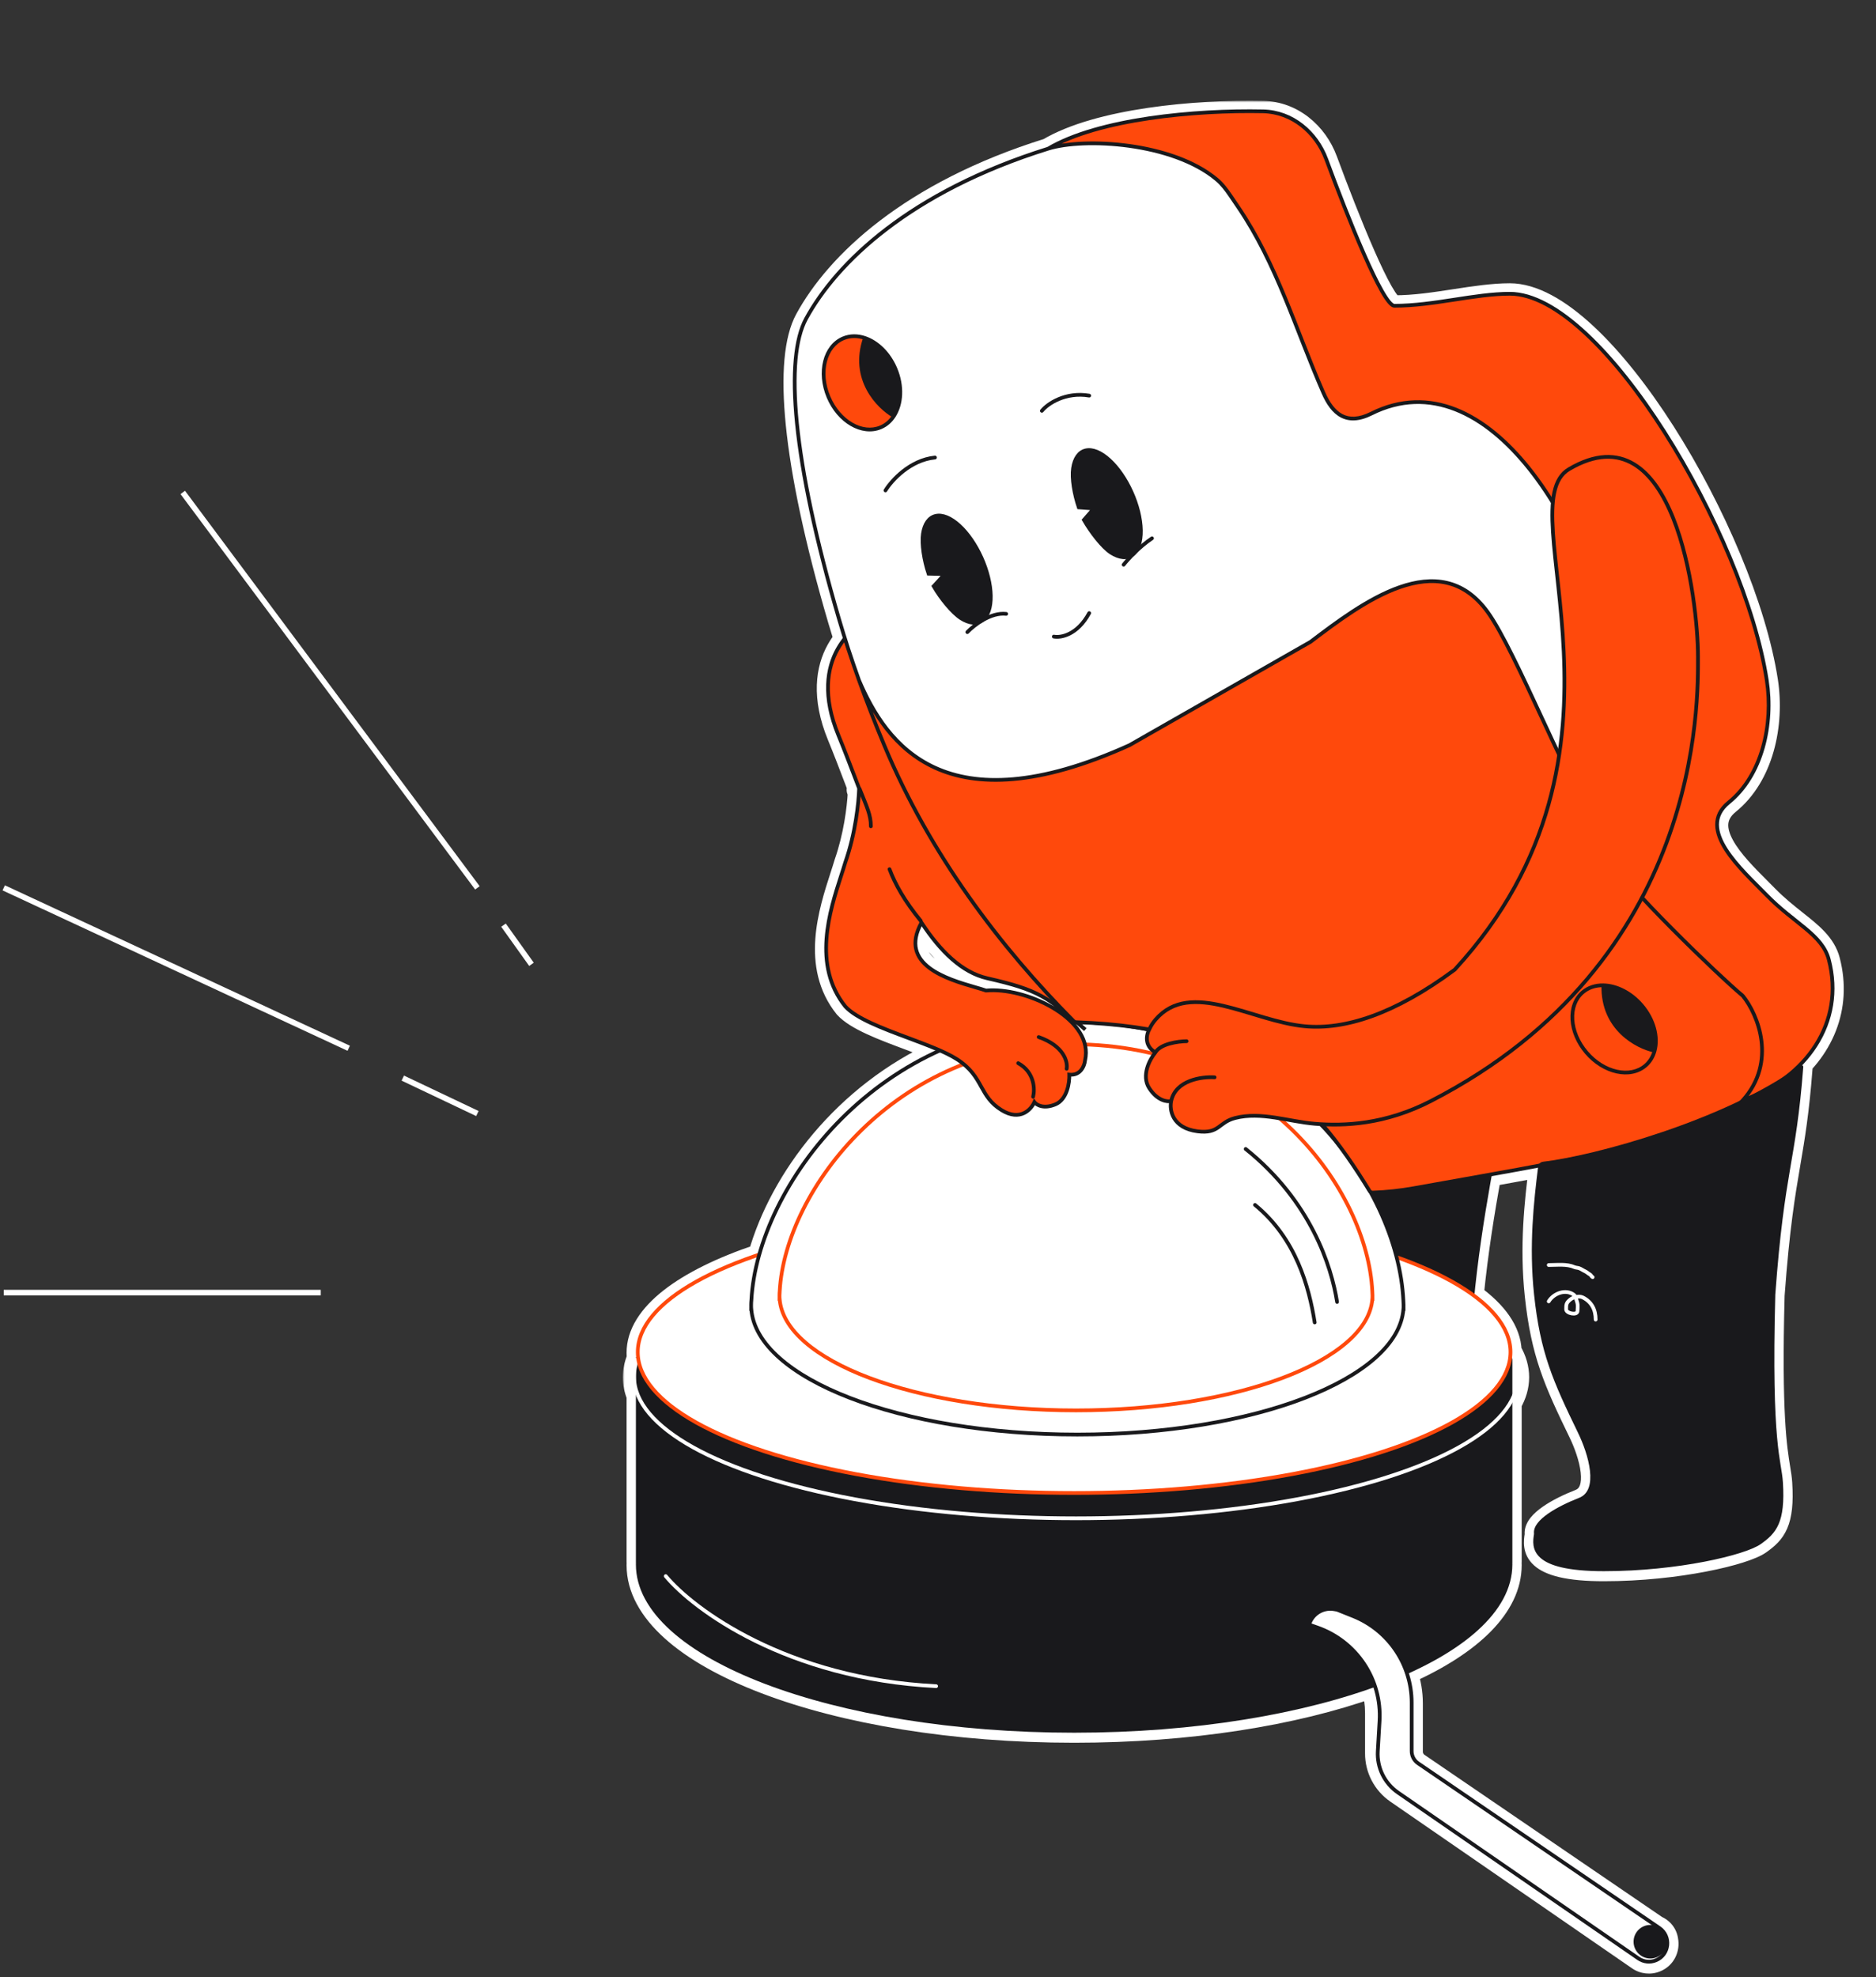<?xml version="1.0" encoding="UTF-8"?> <svg xmlns="http://www.w3.org/2000/svg" width="503" height="530" viewBox="0 0 503 530" fill="none"><rect x="0" y="0" width="503" height="530" fill="#333333" stroke="none"/> <mask id="path-1-outside-1_4471_4515" maskUnits="userSpaceOnUse" x="167" y="27" width="328" height="503" fill="black"> <rect fill="white" x="167" y="27" width="328" height="503"></rect> <path fill-rule="evenodd" clip-rule="evenodd" d="M264.715 262.431C275.783 264.948 279.469 266.624 285.694 271.688C286.419 272.435 287.146 273.176 287.873 273.91C288.024 274.062 288.223 274.16 288.433 274.193C288.199 274.191 287.964 274.191 287.729 274.191L287.59 274.191L287.439 274.191L287.309 274.191C281.784 268.588 271.494 265.057 264.369 265.72C263.588 265.45 262.6 265.163 261.488 264.839L261.487 264.839L261.487 264.839L261.487 264.839C253.983 262.655 240.823 258.827 247.076 247.515C252.131 255.205 257.925 260.887 264.715 262.431ZM305.232 275.679C306.195 275.848 307.149 276.03 308.093 276.226C308.107 276.201 308.12 276.176 308.134 276.151C307.182 275.984 306.215 275.827 305.232 275.679ZM358.324 306.289C356.99 304.675 355.582 303.09 354.103 301.544L354.242 301.552L354.355 301.558L354.501 301.566C355.814 303.09 357.086 304.665 358.324 306.289ZM394.832 347.208C396.012 335.456 397.769 324.671 399.494 315.065C404.053 314.247 408.594 313.419 413.045 312.574C412.972 312.695 412.922 312.834 412.904 312.983C411.743 322.354 410.423 334.063 411.82 347.19C413.469 362.69 416.82 370.192 423.535 384.014C426.32 389.745 429.463 399.876 423.536 402.192C417.711 404.469 411.475 408.025 411.797 411.184C411.808 411.294 411.811 411.403 411.794 411.513C411.27 414.821 410.427 420.868 430.041 420.868C449.82 420.869 467.819 416.531 471.82 413.69C475.821 410.85 478.214 408.212 477.541 397.578C477.459 396.289 477.265 395.103 477.023 393.62C476.148 388.268 474.641 379.051 475.5 347.19C476.844 328.901 478.334 320.161 479.735 311.941C480.938 304.881 482.075 298.204 483 286.191C481.549 287.252 480.019 288.287 478.423 289.294C488.519 281.791 493.674 270.173 490.356 257.458C489.229 253.136 485.759 250.378 481.47 246.969L481.47 246.969L481.469 246.969L481.469 246.968C479.053 245.048 476.377 242.921 473.715 240.192C473.099 239.561 472.437 238.899 471.748 238.21L471.736 238.198L471.728 238.19L471.723 238.185L471.718 238.18C464.855 231.317 455.4 221.862 463.515 215.291C472.457 208.051 475.542 194.379 473.715 182.545C467.623 143.098 429.514 78.937 404.82 78.937C400.221 78.937 395.267 79.699 390.179 80.481C384.805 81.308 379.281 82.158 373.864 82.158C370.767 82.158 361.273 58.221 355.615 42.917C352.921 35.63 346.437 30.201 338.669 30.038C320.57 29.659 294.514 32.041 281.039 40.041C243.976 51.602 224.302 70.615 216.118 85.646C210.414 96.122 212.369 123.151 224.975 166.192C225.464 167.862 225.981 169.564 226.527 171.299C225.816 172.229 225.155 173.191 224.583 174.21C221.742 179.265 220.507 186.862 224.774 197.223C226.257 200.825 227.796 204.851 229.416 209.088L229.416 209.089L229.416 209.089C229.69 209.807 229.967 210.531 230.246 211.26C230.037 211.383 229.943 211.644 230.036 211.876C230.083 211.994 230.13 212.111 230.176 212.226C230.22 212.336 230.264 212.445 230.307 212.552C230.086 216.707 229.167 224.165 226.645 231.37C226.326 232.455 225.937 233.655 225.519 234.949C222.454 244.422 217.763 258.919 226.645 269.986C229.567 273.212 236.688 275.874 243.583 278.451L243.583 278.451L243.583 278.451C246.554 279.562 249.483 280.656 252.015 281.774C226.42 293.304 209.366 316.064 203.581 336.48C183.402 343.266 171 352.482 171 362.632C171 363.103 171.027 363.572 171.08 364.039C170.368 365.724 170 367.443 170 369.191C170 370.871 170.34 372.527 171 374.15V418.693H171.022C171.007 418.984 171 419.275 171 419.566C171 444.198 223.383 464.166 288 464.166C318.935 464.166 347.066 459.59 367.987 452.116C368.649 454.367 369 456.736 369 459.165V470.038C369 474.204 371.048 478.103 374.477 480.468L439.294 525.169C440.67 526.119 442.433 526.309 443.98 525.676C446.345 524.709 447.398 522.289 446.962 520.1C446.748 518.47 445.661 517.114 444.187 516.518L380.23 472.871C379.147 472.133 378.5 470.907 378.5 469.597V456.617C378.5 453.788 378.023 451.038 377.133 448.459C394.512 440.676 405 430.588 405 419.566C405 419.275 404.993 418.984 404.978 418.693H405V376.18C406.313 373.914 407 371.578 407 369.191C407 366.798 406.311 364.457 404.992 362.188C404.802 356.856 401.19 351.79 394.832 347.208ZM469.806 294.176C468.805 294.689 467.791 295.192 466.766 295.686C466.944 295.51 467.113 295.332 467.273 295.154C468.135 294.851 468.98 294.524 469.806 294.176ZM405 369.221L405 369.191L405 369.16V369.221Z"></path> </mask> <path fill-rule="evenodd" clip-rule="evenodd" d="M264.715 262.431C275.783 264.948 279.469 266.624 285.694 271.688C286.419 272.435 287.146 273.176 287.873 273.91C288.024 274.062 288.223 274.16 288.433 274.193C288.199 274.191 287.964 274.191 287.729 274.191L287.59 274.191L287.439 274.191L287.309 274.191C281.784 268.588 271.494 265.057 264.369 265.72C263.588 265.45 262.6 265.163 261.488 264.839L261.487 264.839L261.487 264.839L261.487 264.839C253.983 262.655 240.823 258.827 247.076 247.515C252.131 255.205 257.925 260.887 264.715 262.431ZM305.232 275.679C306.195 275.848 307.149 276.03 308.093 276.226C308.107 276.201 308.12 276.176 308.134 276.151C307.182 275.984 306.215 275.827 305.232 275.679ZM358.324 306.289C356.99 304.675 355.582 303.09 354.103 301.544L354.242 301.552L354.355 301.558L354.501 301.566C355.814 303.09 357.086 304.665 358.324 306.289ZM394.832 347.208C396.012 335.456 397.769 324.671 399.494 315.065C404.053 314.247 408.594 313.419 413.045 312.574C412.972 312.695 412.922 312.834 412.904 312.983C411.743 322.354 410.423 334.063 411.82 347.19C413.469 362.69 416.82 370.192 423.535 384.014C426.32 389.745 429.463 399.876 423.536 402.192C417.711 404.469 411.475 408.025 411.797 411.184C411.808 411.294 411.811 411.403 411.794 411.513C411.27 414.821 410.427 420.868 430.041 420.868C449.82 420.869 467.819 416.531 471.82 413.69C475.821 410.85 478.214 408.212 477.541 397.578C477.459 396.289 477.265 395.103 477.023 393.62C476.148 388.268 474.641 379.051 475.5 347.19C476.844 328.901 478.334 320.161 479.735 311.941C480.938 304.881 482.075 298.204 483 286.191C481.549 287.252 480.019 288.287 478.423 289.294C488.519 281.791 493.674 270.173 490.356 257.458C489.229 253.136 485.759 250.378 481.47 246.969L481.47 246.969L481.469 246.969L481.469 246.968C479.053 245.048 476.377 242.921 473.715 240.192C473.099 239.561 472.437 238.899 471.748 238.21L471.736 238.198L471.728 238.19L471.723 238.185L471.718 238.18C464.855 231.317 455.4 221.862 463.515 215.291C472.457 208.051 475.542 194.379 473.715 182.545C467.623 143.098 429.514 78.937 404.82 78.937C400.221 78.937 395.267 79.699 390.179 80.481C384.805 81.308 379.281 82.158 373.864 82.158C370.767 82.158 361.273 58.221 355.615 42.917C352.921 35.63 346.437 30.201 338.669 30.038C320.57 29.659 294.514 32.041 281.039 40.041C243.976 51.602 224.302 70.615 216.118 85.646C210.414 96.122 212.369 123.151 224.975 166.192C225.464 167.862 225.981 169.564 226.527 171.299C225.816 172.229 225.155 173.191 224.583 174.21C221.742 179.265 220.507 186.862 224.774 197.223C226.257 200.825 227.796 204.851 229.416 209.088L229.416 209.089L229.416 209.089C229.69 209.807 229.967 210.531 230.246 211.26C230.037 211.383 229.943 211.644 230.036 211.876C230.083 211.994 230.13 212.111 230.176 212.226C230.22 212.336 230.264 212.445 230.307 212.552C230.086 216.707 229.167 224.165 226.645 231.37C226.326 232.455 225.937 233.655 225.519 234.949C222.454 244.422 217.763 258.919 226.645 269.986C229.567 273.212 236.688 275.874 243.583 278.451L243.583 278.451L243.583 278.451C246.554 279.562 249.483 280.656 252.015 281.774C226.42 293.304 209.366 316.064 203.581 336.48C183.402 343.266 171 352.482 171 362.632C171 363.103 171.027 363.572 171.08 364.039C170.368 365.724 170 367.443 170 369.191C170 370.871 170.34 372.527 171 374.15V418.693H171.022C171.007 418.984 171 419.275 171 419.566C171 444.198 223.383 464.166 288 464.166C318.935 464.166 347.066 459.59 367.987 452.116C368.649 454.367 369 456.736 369 459.165V470.038C369 474.204 371.048 478.103 374.477 480.468L439.294 525.169C440.67 526.119 442.433 526.309 443.98 525.676C446.345 524.709 447.398 522.289 446.962 520.1C446.748 518.47 445.661 517.114 444.187 516.518L380.23 472.871C379.147 472.133 378.5 470.907 378.5 469.597V456.617C378.5 453.788 378.023 451.038 377.133 448.459C394.512 440.676 405 430.588 405 419.566C405 419.275 404.993 418.984 404.978 418.693H405V376.18C406.313 373.914 407 371.578 407 369.191C407 366.798 406.311 364.457 404.992 362.188C404.802 356.856 401.19 351.79 394.832 347.208ZM469.806 294.176C468.805 294.689 467.791 295.192 466.766 295.686C466.944 295.51 467.113 295.332 467.273 295.154C468.135 294.851 468.98 294.524 469.806 294.176ZM405 369.221L405 369.191L405 369.16V369.221Z" fill="white"></path> <path d="M285.694 271.688L287.848 269.599C287.766 269.515 287.679 269.435 287.587 269.36L285.694 271.688ZM264.715 262.431L265.38 259.506L265.38 259.506L264.715 262.431ZM287.873 273.91L290.004 271.798L290.004 271.798L287.873 273.91ZM288.433 274.193L288.414 277.193C289.985 277.203 291.297 276 291.424 274.434C291.55 272.869 290.447 271.471 288.896 271.229L288.433 274.193ZM287.729 274.191L287.729 271.191L287.726 271.191L287.729 274.191ZM287.59 274.191L287.588 271.191L287.583 271.191L287.59 274.191ZM287.439 274.191L287.432 271.191L287.427 271.191L287.439 274.191ZM287.309 274.191L285.173 276.298C285.74 276.872 286.514 277.194 287.321 277.191L287.309 274.191ZM264.369 265.72L263.389 268.556C263.793 268.695 264.222 268.747 264.647 268.707L264.369 265.72ZM261.488 264.839L260.593 267.703C260.612 267.709 260.631 267.714 260.65 267.72L261.488 264.839ZM261.487 264.839L262.382 261.976C262.359 261.968 262.335 261.961 262.312 261.954L261.487 264.839ZM261.487 264.839L262.311 261.954C262.254 261.938 262.196 261.923 262.138 261.91L261.487 264.839ZM261.487 264.839L260.649 267.719C260.71 267.737 260.773 267.753 260.836 267.767L261.487 264.839ZM247.076 247.515L249.583 245.867C249.005 244.989 248.011 244.477 246.961 244.517C245.911 244.557 244.959 245.144 244.45 246.063L247.076 247.515ZM308.093 276.226L307.485 279.164C308.788 279.433 310.114 278.812 310.74 277.638L308.093 276.226ZM305.232 275.679L305.677 272.713C304.053 272.469 302.534 273.577 302.271 275.198C302.007 276.819 303.097 278.351 304.714 278.634L305.232 275.679ZM308.134 276.151L310.751 277.617C311.226 276.769 311.261 275.743 310.844 274.865C310.427 273.987 309.611 273.365 308.653 273.197L308.134 276.151ZM354.103 301.544L354.279 298.549C353.048 298.476 351.898 299.165 351.38 300.284C350.862 301.404 351.082 302.726 351.935 303.618L354.103 301.544ZM358.324 306.289L356.012 308.2C357.053 309.46 358.911 309.654 360.19 308.638C361.469 307.622 361.7 305.769 360.71 304.47L358.324 306.289ZM354.242 301.552L354.065 304.547L354.071 304.547L354.242 301.552ZM354.355 301.558L354.184 304.554L354.191 304.554L354.355 301.558ZM354.501 301.566L356.773 299.608C356.241 298.99 355.48 298.615 354.665 298.571L354.501 301.566ZM399.494 315.065L398.964 312.112C397.73 312.333 396.763 313.3 396.541 314.534L399.494 315.065ZM394.832 347.208L391.847 346.908C391.74 347.973 392.209 349.015 393.077 349.641L394.832 347.208ZM413.045 312.574L415.605 314.14C416.224 313.128 416.188 311.845 415.514 310.869C414.839 309.893 413.652 309.406 412.486 309.627L413.045 312.574ZM412.904 312.983L415.881 313.352L415.881 313.352L412.904 312.983ZM411.82 347.19L408.837 347.508L408.837 347.508L411.82 347.19ZM423.535 384.014L426.234 382.703L426.234 382.703L423.535 384.014ZM423.536 402.192L422.443 399.398L422.443 399.398L423.536 402.192ZM411.797 411.184L414.781 410.879L414.781 410.879L411.797 411.184ZM411.794 411.513L408.831 411.043L408.831 411.043L411.794 411.513ZM430.041 420.868L430.041 423.868L430.041 423.868L430.041 420.868ZM477.541 397.578L474.547 397.768L474.547 397.768L477.541 397.578ZM477.023 393.62L479.983 393.136L479.983 393.136L477.023 393.62ZM475.5 347.19L472.508 346.97C472.504 347.017 472.502 347.063 472.501 347.11L475.5 347.19ZM479.735 311.941L482.692 312.445L482.692 312.445L479.735 311.941ZM483 286.191L485.991 286.421C486.081 285.253 485.482 284.139 484.459 283.569C483.435 282.999 482.173 283.078 481.228 283.769L483 286.191ZM478.423 289.294L476.634 286.886C475.34 287.848 475.037 289.661 475.949 290.991C476.861 292.321 478.662 292.692 480.025 291.831L478.423 289.294ZM490.356 257.458L493.259 256.701L493.259 256.701L490.356 257.458ZM481.47 246.969L483.337 244.621C483.315 244.603 483.293 244.586 483.27 244.569L481.47 246.969ZM481.47 246.969L483.27 244.569C483.251 244.555 483.233 244.541 483.214 244.528L481.47 246.969ZM481.469 246.969L479.595 249.311C479.638 249.345 479.681 249.378 479.726 249.41L481.469 246.969ZM481.469 246.968L483.343 244.626L483.336 244.62L481.469 246.968ZM473.715 240.192L475.862 238.097L475.862 238.097L473.715 240.192ZM471.748 238.21L469.622 240.327L469.626 240.331L471.748 238.21ZM471.736 238.198L473.862 236.081C473.858 236.078 473.855 236.074 473.851 236.071L471.736 238.198ZM471.728 238.19L469.607 240.312L469.613 240.318L471.728 238.19ZM471.718 238.18L473.84 236.059L473.84 236.059L471.718 238.18ZM463.515 215.291L465.403 217.623L465.403 217.623L463.515 215.291ZM473.715 182.545L476.68 182.087L476.68 182.087L473.715 182.545ZM390.179 80.481L390.635 83.447L390.635 83.447L390.179 80.481ZM355.615 42.917L358.429 41.877L358.429 41.877L355.615 42.917ZM338.669 30.038L338.606 33.038L338.669 30.038ZM281.039 40.041L281.932 42.905C282.156 42.835 282.37 42.74 282.571 42.621L281.039 40.041ZM216.118 85.646L218.753 87.08L218.753 87.08L216.118 85.646ZM224.975 166.192L222.096 167.035L222.096 167.035L224.975 166.192ZM226.527 171.299L228.911 173.119C229.503 172.344 229.681 171.329 229.388 170.398L226.527 171.299ZM224.583 174.21L227.198 175.679L227.198 175.679L224.583 174.21ZM224.774 197.223L222 198.365L222 198.365L224.774 197.223ZM229.416 209.088L226.613 210.159C226.619 210.174 226.624 210.188 226.63 210.202L229.416 209.088ZM229.416 209.089L232.218 208.018C232.213 208.004 232.207 207.989 232.201 207.975L229.416 209.089ZM230.246 211.26L231.767 213.846C233.03 213.103 233.572 211.556 233.048 210.187L230.246 211.26ZM230.036 211.876L232.821 210.762L232.821 210.762L230.036 211.876ZM230.176 212.226L227.392 213.344L227.392 213.344L230.176 212.226ZM230.307 212.552L233.303 212.711C233.326 212.274 233.253 211.837 233.09 211.43L230.307 212.552ZM226.645 231.37L223.813 230.379C223.797 230.427 223.781 230.475 223.767 230.523L226.645 231.37ZM225.519 234.949L228.373 235.873L228.373 235.873L225.519 234.949ZM226.645 269.986L224.305 271.864C224.343 271.911 224.381 271.956 224.421 272L226.645 269.986ZM243.583 278.451L242.533 281.261C242.607 281.289 242.683 281.314 242.759 281.336L243.583 278.451ZM243.583 278.451L244.532 275.605C244.491 275.591 244.449 275.579 244.407 275.567L243.583 278.451ZM243.583 278.451L244.634 275.641C244.6 275.629 244.566 275.617 244.532 275.605L243.583 278.451ZM252.015 281.774L253.247 284.509C254.327 284.022 255.02 282.946 255.015 281.762C255.01 280.578 254.31 279.507 253.226 279.029L252.015 281.774ZM203.581 336.48L204.538 339.323C205.476 339.007 206.198 338.25 206.468 337.297L203.581 336.48ZM171.08 364.039L173.843 365.207C174.044 364.732 174.119 364.213 174.061 363.701L171.08 364.039ZM171 374.15H174C174 373.762 173.925 373.379 173.779 373.02L171 374.15ZM171 418.693H168C168 420.35 169.343 421.693 171 421.693V418.693ZM171.022 418.693L174.018 418.844C174.059 418.023 173.762 417.222 173.196 416.626C172.63 416.031 171.844 415.693 171.022 415.693V418.693ZM367.987 452.116L370.865 451.27C370.633 450.478 370.084 449.817 369.348 449.442C368.613 449.068 367.755 449.013 366.978 449.291L367.987 452.116ZM374.477 480.468L376.18 477.998L376.18 477.998L374.477 480.468ZM439.294 525.169L437.591 527.639L437.591 527.639L439.294 525.169ZM443.98 525.676L442.845 522.899L442.844 522.899L443.98 525.676ZM446.962 520.1L443.987 520.49C443.996 520.556 444.007 520.622 444.02 520.687L446.962 520.1ZM444.187 516.518L442.496 518.996C442.673 519.117 442.863 519.218 443.062 519.299L444.187 516.518ZM380.23 472.871L378.538 475.349L378.538 475.349L380.23 472.871ZM377.133 448.459L375.907 445.721C374.488 446.356 373.79 447.969 374.297 449.438L377.133 448.459ZM404.978 418.693V415.693C404.156 415.693 403.37 416.031 402.804 416.626C402.238 417.222 401.94 418.023 401.982 418.844L404.978 418.693ZM405 418.693V421.693C406.657 421.693 408 420.35 408 418.693H405ZM405 376.18L402.405 374.675C402.14 375.132 402 375.651 402 376.18H405ZM404.992 362.188L401.994 362.295C402.012 362.788 402.15 363.268 402.398 363.695L404.992 362.188ZM466.766 295.686L464.658 293.551C463.615 294.581 463.469 296.215 464.314 297.414C465.158 298.613 466.746 299.025 468.067 298.389L466.766 295.686ZM469.806 294.176L471.174 296.847C472.61 296.111 473.207 294.372 472.526 292.91C471.845 291.448 470.13 290.786 468.643 291.411L469.806 294.176ZM467.273 295.154L466.276 292.324C465.799 292.492 465.372 292.778 465.035 293.156L467.273 295.154ZM405 369.191L408 369.195L408 369.186L405 369.191ZM405 369.221H402C402 370.877 403.342 372.22 404.998 372.221C406.654 372.222 407.997 370.882 408 369.226L405 369.221ZM405 369.16L408 369.155C407.997 367.499 406.654 366.159 404.998 366.16C403.342 366.161 402 367.504 402 369.16L405 369.16ZM287.587 269.36C284.363 266.738 281.654 264.876 278.236 263.362C274.874 261.872 270.95 260.772 265.38 259.506L264.05 265.356C269.548 266.607 273 267.604 275.805 268.847C278.554 270.065 280.8 271.574 283.801 274.015L287.587 269.36ZM290.004 271.798C289.284 271.072 288.565 270.339 287.848 269.599L283.541 273.776C284.273 274.532 285.007 275.28 285.742 276.022L290.004 271.798ZM288.896 271.229C289.287 271.29 289.682 271.474 290.004 271.798L285.742 276.022C286.365 276.65 287.158 277.03 287.971 277.157L288.896 271.229ZM287.729 277.191C287.957 277.191 288.186 277.191 288.414 277.193L288.453 271.193C288.212 271.191 287.97 271.191 287.729 271.191V277.191ZM287.592 277.191L287.731 277.191L287.726 271.191L287.588 271.191L287.592 277.191ZM287.445 277.191L287.597 277.191L287.583 271.191L287.432 271.191L287.445 277.191ZM287.321 277.191L287.45 277.191L287.427 271.191L287.298 271.191L287.321 277.191ZM264.647 268.707C267.655 268.428 271.557 269.032 275.42 270.427C279.278 271.821 282.806 273.897 285.173 276.298L289.446 272.085C286.287 268.882 281.908 266.391 277.458 264.784C273.014 263.179 268.208 262.35 264.091 262.733L264.647 268.707ZM260.65 267.72C261.787 268.051 262.694 268.315 263.389 268.556L265.35 262.885C264.482 262.585 263.413 262.275 262.326 261.959L260.65 267.72ZM260.593 267.702L260.593 267.703L262.383 261.976L262.382 261.976L260.593 267.702ZM260.663 267.723L260.663 267.724L262.312 261.954L262.311 261.954L260.663 267.723ZM260.836 267.767L260.836 267.767L262.138 261.91L262.137 261.91L260.836 267.767ZM244.45 246.063C242.636 249.345 242.025 252.475 242.716 255.381C243.399 258.255 245.236 260.4 247.296 261.98C251.277 265.034 257.043 266.67 260.649 267.719L262.325 261.958C258.426 260.824 253.86 259.454 250.949 257.22C249.562 256.156 248.813 255.086 248.553 253.993C248.3 252.931 248.389 251.34 249.701 248.966L244.45 246.063ZM265.38 259.506C259.759 258.227 254.522 253.381 249.583 245.867L244.569 249.163C249.741 257.03 256.092 263.547 264.05 265.356L265.38 259.506ZM308.701 273.288C307.727 273.086 306.743 272.898 305.75 272.724L304.714 278.634C305.647 278.798 306.571 278.974 307.485 279.164L308.701 273.288ZM305.516 274.686C305.493 274.727 305.47 274.77 305.446 274.814L310.74 277.638C310.744 277.631 310.747 277.624 310.751 277.617L305.516 274.686ZM304.787 278.646C305.746 278.79 306.688 278.943 307.615 279.106L308.653 273.197C307.676 273.025 306.684 272.864 305.677 272.713L304.787 278.646ZM351.935 303.618C353.364 305.111 354.723 306.642 356.012 308.2L360.636 304.377C359.256 302.708 357.801 301.069 356.27 299.47L351.935 303.618ZM354.418 298.557L354.279 298.549L353.926 304.539L354.065 304.547L354.418 298.557ZM354.526 298.563L354.413 298.557L354.071 304.547L354.184 304.554L354.526 298.563ZM354.665 298.571L354.519 298.563L354.191 304.554L354.337 304.562L354.665 298.571ZM360.71 304.47C359.438 302.802 358.129 301.18 356.773 299.608L352.229 303.525C353.5 304.999 354.733 306.527 355.939 308.108L360.71 304.47ZM396.541 314.534C394.81 324.175 393.038 335.046 391.847 346.908L397.817 347.507C398.986 335.866 400.728 325.168 402.447 315.595L396.541 314.534ZM412.486 309.627C408.048 310.469 403.518 311.295 398.964 312.112L400.024 318.017C404.588 317.199 409.139 316.369 413.605 315.522L412.486 309.627ZM415.881 313.352C415.847 313.627 415.754 313.896 415.605 314.14L410.486 311.009C410.189 311.494 409.997 312.041 409.926 312.614L415.881 313.352ZM414.803 346.873C413.446 334.116 414.723 322.703 415.881 313.352L409.926 312.614C408.763 322.006 407.401 334.011 408.837 347.508L414.803 346.873ZM426.234 382.703C419.572 368.992 416.397 361.859 414.803 346.873L408.837 347.508C410.54 363.522 414.068 371.393 420.837 385.325L426.234 382.703ZM424.628 404.986C427.002 404.058 428.492 402.286 429.248 400.204C429.962 398.236 430.007 396.058 429.784 394.052C429.338 390.035 427.7 385.72 426.234 382.703L420.837 385.325C422.155 388.038 423.481 391.654 423.821 394.714C423.991 396.248 423.884 397.395 423.607 398.157C423.372 398.805 423.032 399.168 422.443 399.398L424.628 404.986ZM414.781 410.879C414.81 411.161 414.66 411.104 415.047 410.604C415.42 410.124 416.082 409.512 417.078 408.817C419.056 407.437 421.831 406.08 424.628 404.986L422.443 399.398C419.415 400.582 416.16 402.141 413.644 403.897C412.393 404.771 411.193 405.783 410.305 406.928C409.431 408.056 408.623 409.628 408.812 411.488L414.781 410.879ZM414.757 411.982C414.831 411.514 414.806 411.118 414.781 410.879L408.812 411.488C408.811 411.47 408.792 411.292 408.831 411.043L414.757 411.982ZM430.041 417.868C420.29 417.868 416.627 416.311 415.354 415.184C414.494 414.423 414.491 413.663 414.757 411.982L408.831 411.043C408.573 412.67 407.887 416.588 411.378 419.677C414.455 422.401 420.178 423.868 430.041 423.868L430.041 417.868ZM470.083 411.244C469.493 411.663 468.007 412.354 465.484 413.149C463.058 413.913 459.931 414.696 456.28 415.399C448.978 416.805 439.724 417.868 430.041 417.868L430.041 423.868C440.137 423.868 449.772 422.763 457.415 421.29C461.236 420.554 464.594 419.72 467.287 418.872C469.882 418.054 472.146 417.138 473.557 416.136L470.083 411.244ZM474.547 397.768C474.873 402.917 474.414 405.669 473.68 407.365C472.998 408.94 471.953 409.917 470.083 411.244L473.557 416.136C475.688 414.623 477.84 412.86 479.186 409.748C480.481 406.756 480.882 402.873 480.535 397.388L474.547 397.768ZM474.062 394.104C474.308 395.612 474.476 396.652 474.547 397.768L480.535 397.388C480.442 395.927 480.222 394.594 479.983 393.136L474.062 394.104ZM472.501 347.11C471.639 379.102 473.149 388.517 474.062 394.104L479.983 393.136C479.147 388.019 477.644 378.999 478.499 347.271L472.501 347.11ZM476.777 311.437C475.367 319.715 473.862 328.556 472.508 346.97L478.492 347.41C479.827 329.246 481.301 320.606 482.692 312.445L476.777 311.437ZM480.008 285.96C479.095 297.84 477.974 304.413 476.777 311.437L482.692 312.445C483.901 305.348 485.056 298.568 485.991 286.421L480.008 285.96ZM480.025 291.831C481.672 290.791 483.26 289.718 484.771 288.612L481.228 283.769C479.838 284.786 478.366 285.783 476.822 286.757L480.025 291.831ZM487.454 258.215C490.419 269.582 485.893 280.005 476.634 286.886L480.213 291.702C491.145 283.577 496.928 270.765 493.259 256.701L487.454 258.215ZM479.603 249.318C484.101 252.893 486.626 255.043 487.454 258.215L493.259 256.701C491.832 251.23 487.416 247.863 483.337 244.621L479.603 249.318ZM479.67 249.369L479.67 249.369L483.27 244.569L483.27 244.569L479.67 249.369ZM479.726 249.41L479.726 249.41L483.214 244.528L483.213 244.527L479.726 249.41ZM479.595 249.311L479.595 249.311L483.343 244.626L483.343 244.626L479.595 249.311ZM471.567 242.287C474.379 245.169 477.195 247.403 479.602 249.317L483.336 244.62C480.911 242.692 478.375 240.673 475.862 238.097L471.567 242.287ZM469.626 240.331C470.318 241.023 470.967 241.672 471.567 242.287L475.862 238.097C475.231 237.451 474.555 236.775 473.869 236.089L469.626 240.331ZM469.611 240.315L469.622 240.327L473.873 236.093L473.862 236.081L469.611 240.315ZM469.613 240.318L469.621 240.326L473.851 236.071L473.844 236.063L469.613 240.318ZM469.601 240.306L469.607 240.312L473.85 236.069L473.844 236.063L469.601 240.306ZM469.597 240.302L469.601 240.306L473.844 236.063L473.84 236.059L469.597 240.302ZM461.627 212.96C459.052 215.044 457.636 217.59 457.417 220.444C457.207 223.169 458.12 225.78 459.367 228.064C461.823 232.563 466.257 236.962 469.597 240.302L473.84 236.059C470.316 232.535 466.591 228.775 464.633 225.188C463.672 223.429 463.314 222.015 463.399 220.905C463.475 219.924 463.92 218.824 465.403 217.623L461.627 212.96ZM470.75 183.003C472.482 194.222 469.443 206.632 461.627 212.96L465.403 217.623C475.471 209.471 478.602 194.536 476.68 182.087L470.75 183.003ZM404.82 81.937C409.807 81.937 416.093 85.265 423.104 91.776C429.997 98.178 437.11 107.207 443.714 117.561C456.947 138.309 467.787 163.817 470.75 183.003L476.68 182.087C473.551 161.826 462.291 135.53 448.773 114.335C442.001 103.718 434.576 94.242 427.188 87.38C419.918 80.628 412.18 75.937 404.82 75.937V81.937ZM390.635 83.447C395.778 82.656 400.494 81.937 404.82 81.937V75.937C399.948 75.937 394.757 76.742 389.723 77.516L390.635 83.447ZM373.864 85.158C379.549 85.158 385.303 84.267 390.635 83.447L389.723 77.516C384.307 78.349 379.012 79.158 373.864 79.158V85.158ZM352.801 43.957C355.638 51.63 359.45 61.505 362.953 69.483C364.699 73.459 366.403 77.043 367.895 79.663C368.633 80.96 369.381 82.13 370.113 83.013C370.476 83.451 370.913 83.915 371.422 84.293C371.885 84.638 372.736 85.158 373.864 85.158V79.158C374.252 79.158 374.546 79.251 374.717 79.323C374.886 79.393 374.981 79.463 375 79.477C375.027 79.497 374.937 79.432 374.733 79.185C374.331 78.7 373.785 77.881 373.109 76.694C371.773 74.348 370.169 70.991 368.447 67.07C365.014 59.254 361.25 49.508 358.429 41.877L352.801 43.957ZM338.606 33.038C344.934 33.17 350.457 37.618 352.801 43.957L358.429 41.877C355.384 33.641 347.94 27.232 338.732 27.039L338.606 33.038ZM282.571 42.621C288.798 38.923 298.213 36.396 308.559 34.865C318.83 33.345 329.698 32.851 338.606 33.038L338.732 27.039C329.541 26.846 318.332 27.353 307.681 28.93C297.106 30.494 286.755 33.158 279.508 37.462L282.571 42.621ZM218.753 87.08C226.495 72.861 245.463 54.28 281.932 42.905L280.146 37.177C242.489 48.923 222.109 68.369 213.483 84.211L218.753 87.08ZM227.854 165.349C221.581 143.931 217.991 126.606 216.665 113.407C215.32 100.025 216.369 91.458 218.753 87.08L213.483 84.211C210.163 90.309 209.337 100.495 210.695 114.007C212.071 127.702 215.762 145.412 222.096 167.035L227.854 165.349ZM229.388 170.398C228.848 168.682 228.337 166.999 227.854 165.349L222.096 167.035C222.59 168.725 223.113 170.446 223.665 172.199L229.388 170.398ZM227.198 175.679C227.683 174.816 228.26 173.972 228.911 173.119L224.142 169.478C223.373 170.485 222.627 171.567 221.967 172.74L227.198 175.679ZM227.548 196.08C223.584 186.456 224.863 179.834 227.198 175.679L221.967 172.74C218.62 178.696 217.429 187.267 222 198.365L227.548 196.08ZM232.218 208.017C230.602 203.789 229.049 199.725 227.548 196.08L222 198.365C223.466 201.925 224.99 205.913 226.613 210.159L232.218 208.017ZM232.201 207.975L232.201 207.974L226.63 210.202L226.63 210.203L232.201 207.975ZM232.201 207.975L232.201 207.975L226.63 210.203L226.631 210.203L232.201 207.975ZM233.048 210.187C232.769 209.459 232.493 208.736 232.218 208.018L226.614 210.16C226.888 210.878 227.165 211.603 227.444 212.332L233.048 210.187ZM232.821 210.762C233.287 211.927 232.816 213.229 231.767 213.846L228.725 208.674C227.257 209.537 226.598 211.361 227.25 212.99L232.821 210.762ZM232.96 211.108C232.914 210.994 232.868 210.879 232.821 210.762L227.25 212.99C227.298 213.11 227.345 213.228 227.392 213.344L232.96 211.108ZM233.09 211.43C233.047 211.324 233.004 211.217 232.96 211.108L227.392 213.344C227.437 213.455 227.481 213.565 227.524 213.673L233.09 211.43ZM229.477 232.361C232.12 224.81 233.071 217.053 233.303 212.711L227.311 212.392C227.1 216.361 226.214 223.521 223.813 230.379L229.477 232.361ZM228.373 235.873C228.788 234.589 229.19 233.348 229.523 232.217L223.767 230.523C223.461 231.562 223.086 232.722 222.664 234.026L228.373 235.873ZM228.985 268.109C225.163 263.347 224.183 257.792 224.594 252.085C225.009 246.311 226.826 240.654 228.373 235.873L222.664 234.026C221.146 238.717 219.085 245.045 218.609 251.654C218.129 258.331 219.245 265.558 224.305 271.864L228.985 268.109ZM244.634 275.641C241.159 274.343 237.768 273.073 234.883 271.739C231.917 270.367 229.893 269.103 228.868 267.972L224.421 272C226.319 274.095 229.316 275.775 232.365 277.185C235.495 278.633 239.112 279.983 242.533 281.261L244.634 275.641ZM244.407 275.567L244.407 275.567L242.759 281.336L242.759 281.336L244.407 275.567ZM244.532 275.605L244.532 275.605L242.635 281.297L242.635 281.297L244.532 275.605ZM253.226 279.029C250.599 277.87 247.583 276.744 244.634 275.641L242.533 281.261C245.525 282.38 248.367 283.443 250.804 284.518L253.226 279.029ZM206.468 337.297C212.023 317.691 228.5 295.657 253.247 284.509L250.783 279.038C224.341 290.95 206.709 314.437 200.695 335.662L206.468 337.297ZM174 362.632C174 358.876 176.292 354.808 181.578 350.653C186.827 346.525 194.618 342.659 204.538 339.323L202.625 333.636C192.365 337.087 183.865 341.222 177.869 345.936C171.909 350.623 168 356.238 168 362.632H174ZM174.061 363.701C174.02 363.346 174 362.989 174 362.632H168C168 363.217 168.033 363.799 168.099 364.377L174.061 363.701ZM173 369.191C173 367.875 173.275 366.551 173.843 365.207L168.316 362.871C167.461 364.896 167 367.011 167 369.191H173ZM173.779 373.02C173.255 371.729 173 370.456 173 369.191H167C167 371.286 167.426 373.324 168.221 375.279L173.779 373.02ZM174 418.693V374.15H168V418.693H174ZM171.022 415.693H171V421.693H171.022V415.693ZM174 419.566C174 419.325 174.006 419.084 174.018 418.844L168.026 418.543C168.009 418.883 168 419.224 168 419.566H174ZM288 461.166C255.961 461.166 227.089 456.211 206.337 448.3C195.951 444.341 187.752 439.699 182.203 434.698C176.653 429.696 174 424.578 174 419.566H168C168 426.871 171.895 433.485 178.186 439.155C184.478 444.826 193.414 449.795 204.2 453.906C225.793 462.138 255.422 467.166 288 467.166V461.166ZM366.978 449.291C346.449 456.624 318.672 461.166 288 461.166V467.166C319.198 467.166 347.682 462.555 368.996 454.941L366.978 449.291ZM372 459.165C372 456.446 371.607 453.793 370.865 451.27L365.109 452.962C365.691 454.942 366 457.026 366 459.165H372ZM372 470.038V459.165H366V470.038H372ZM376.18 477.998C373.563 476.193 372 473.217 372 470.038H366C366 475.19 368.532 480.012 372.773 482.937L376.18 477.998ZM440.997 522.7L376.18 477.998L372.773 482.937L437.591 527.639L440.997 522.7ZM442.844 522.899C442.234 523.149 441.54 523.074 440.997 522.7L437.591 527.639C439.801 529.163 442.631 529.469 445.116 528.453L442.844 522.899ZM444.02 520.687C444.201 521.599 443.759 522.525 442.845 522.899L445.116 528.453C448.932 526.892 450.595 522.979 449.904 519.513L444.02 520.687ZM443.062 519.299C443.557 519.499 443.917 519.956 443.987 520.49L449.936 519.71C449.578 516.983 447.766 514.73 445.312 513.737L443.062 519.299ZM378.538 475.349L442.496 518.996L445.878 514.04L381.921 470.393L378.538 475.349ZM375.5 469.597C375.5 471.899 376.637 474.052 378.538 475.349L381.921 470.393C381.657 470.213 381.5 469.915 381.5 469.597H375.5ZM375.5 456.617V469.597H381.5V456.617H375.5ZM374.297 449.438C375.081 451.707 375.5 454.126 375.5 456.617H381.5C381.5 453.45 380.966 450.369 379.968 447.48L374.297 449.438ZM402 419.566C402 424.056 399.877 428.619 395.445 433.123C391.001 437.64 384.393 441.921 375.907 445.721L378.359 451.197C387.252 447.215 394.577 442.56 399.722 437.331C404.879 432.09 408 426.099 408 419.566H402ZM401.982 418.844C401.994 419.084 402 419.325 402 419.566H408C408 419.224 407.991 418.883 407.974 418.543L401.982 418.844ZM405 415.693H404.978V421.693H405V415.693ZM402 376.18V418.693H408V376.18H402ZM404 369.191C404 370.978 403.491 372.801 402.405 374.675L407.595 377.684C409.136 375.028 410 372.178 410 369.191H404ZM402.398 363.695C403.489 365.573 404 367.399 404 369.191H410C410 366.197 409.132 363.342 407.586 360.681L402.398 363.695ZM393.077 349.641C399.129 354.003 401.852 358.326 401.994 362.295L407.99 362.081C407.751 355.386 403.25 349.577 396.586 344.774L393.077 349.641ZM468.067 298.389C469.114 297.885 470.15 297.371 471.174 296.847L468.439 291.506C467.461 292.007 466.468 292.499 465.464 292.983L468.067 298.389ZM465.035 293.156C464.92 293.284 464.795 293.416 464.658 293.551L468.873 297.821C469.094 297.603 469.306 297.381 469.51 297.152L465.035 293.156ZM468.643 291.411C467.872 291.736 467.082 292.041 466.276 292.324L468.269 297.984C469.187 297.661 470.088 297.313 470.97 296.942L468.643 291.411ZM402 369.186L402 369.217L408 369.226L408 369.195L402 369.186ZM402 369.164L402 369.195L408 369.186L408 369.155L402 369.164ZM408 369.221V369.16H402V369.221H408Z" fill="white" mask="url(#path-1-outside-1_4471_4515)"></path> <path d="M345.216 425.002C351.143 422.685 348 412.554 345.216 406.823C338.5 393.002 335.149 385.5 333.5 370C331.031 346.785 333.441 343.576 336.873 322.866C336.948 322.419 337.287 322.069 337.737 322.009C351.93 320.095 400.545 300.526 403 269.097C410.501 280.095 394.857 317.242 393.5 367.595C392.404 408.282 398.845 414.447 399.221 420.388C399.895 431.021 397.501 433.659 393.5 436.5C389.499 439.341 371.5 443.678 351.721 443.678C332.107 443.677 332.951 437.63 333.475 434.322C333.492 434.213 333.489 434.104 333.477 433.993C333.155 430.835 339.391 427.279 345.216 425.002Z" fill="#19191C"></path> <path d="M345.216 406.823L345.665 406.605L345.665 406.605L345.216 406.823ZM345.216 425.002L345.034 424.536L345.034 424.536L345.216 425.002ZM333.477 433.993L333.975 433.943L333.975 433.943L333.477 433.993ZM333.475 434.322L333.968 434.4L333.968 434.4L333.475 434.322ZM351.721 443.678L351.721 444.178L351.721 444.178L351.721 443.678ZM337.737 322.009L337.803 322.504L337.803 322.504L337.737 322.009ZM403 269.097L403.413 268.815C403.294 268.64 403.077 268.559 402.872 268.613C402.667 268.668 402.518 268.846 402.502 269.058L403 269.097ZM336.873 322.866L336.38 322.784L336.38 322.784L336.873 322.866ZM333.5 370L333.003 370.053L333.5 370ZM393.5 367.595L394 367.608L394 367.608L393.5 367.595ZM344.766 407.042C346.146 409.882 347.602 413.789 347.986 417.248C348.178 418.978 348.097 420.555 347.638 421.82C347.186 423.065 346.367 424.015 345.034 424.536L345.398 425.468C347.029 424.83 348.039 423.645 348.578 422.161C349.11 420.695 349.18 418.947 348.98 417.138C348.578 413.52 347.07 409.496 345.665 406.605L344.766 407.042ZM345.034 424.536C342.102 425.682 339.047 427.157 336.755 428.757C335.611 429.556 334.635 430.401 333.961 431.27C333.29 432.135 332.881 433.076 332.98 434.044L333.975 433.943C333.912 433.331 334.162 432.643 334.752 431.882C335.339 431.125 336.226 430.346 337.328 429.577C339.53 428.04 342.505 426.598 345.398 425.468L345.034 424.536ZM332.981 434.244C332.719 435.894 332.32 438.495 334.715 440.615C337.041 442.673 341.905 444.178 351.721 444.178L351.721 443.178C341.924 443.178 337.403 441.658 335.378 439.866C333.421 438.135 333.706 436.059 333.968 434.4L332.981 434.244ZM351.721 444.178C361.645 444.178 371.121 443.09 378.622 441.645C382.372 440.923 385.635 440.11 388.216 439.297C390.781 438.489 392.721 437.666 393.79 436.908L393.211 436.092C392.279 436.754 390.469 437.539 387.916 438.343C385.379 439.142 382.155 439.946 378.433 440.663C370.989 442.097 361.576 443.178 351.721 443.178L351.721 444.178ZM393.79 436.908C395.812 435.472 397.503 434.037 398.572 431.565C399.633 429.113 400.059 425.701 399.72 420.356L398.722 420.419C399.057 425.708 398.622 428.932 397.655 431.168C396.696 433.383 395.189 434.687 393.211 436.092L393.79 436.908ZM337.803 322.504C344.988 321.535 360.758 316.132 375.039 307.043C389.304 297.964 402.252 285.098 403.499 269.136L402.502 269.058C401.294 284.525 388.707 297.158 374.502 306.199C360.313 315.23 344.679 320.568 337.67 321.513L337.803 322.504ZM336.38 322.784C334.672 333.089 333.201 339.133 332.477 345.436C331.748 351.779 331.766 358.425 333.003 370.053L333.998 369.947C332.765 358.36 332.753 351.794 333.47 345.55C334.192 339.268 335.642 333.352 337.367 322.947L336.38 322.784ZM333.003 370.053C334.661 385.639 338.042 393.202 344.766 407.042L345.665 406.605C338.959 392.802 335.637 385.361 333.998 369.947L333.003 370.053ZM399.72 420.356C399.621 418.798 399.125 417.236 398.491 415.205C397.853 413.16 397.053 410.58 396.298 406.92C394.788 399.599 393.453 387.926 394 367.608L393 367.581C392.452 387.951 393.789 399.705 395.319 407.122C396.084 410.832 396.896 413.45 397.537 415.503C398.182 417.571 398.632 419.007 398.722 420.419L399.72 420.356ZM394 367.608C394.677 342.477 398.919 320.639 402.063 303.679C403.634 295.208 404.934 287.932 405.37 282.083C405.803 276.263 405.394 271.72 403.413 268.815L402.587 269.378C404.357 271.973 404.805 276.197 404.372 282.009C403.942 287.792 402.653 295.012 401.08 303.497C397.938 320.447 393.68 342.36 393 367.581L394 367.608ZM337.67 321.513C336.99 321.605 336.488 322.134 336.38 322.784L337.367 322.947C337.407 322.703 337.585 322.534 337.803 322.504L337.67 321.513ZM332.98 434.044C332.989 434.133 332.989 434.194 332.981 434.244L333.968 434.4C333.995 434.231 333.988 434.074 333.975 433.943L332.98 434.044Z" fill="#19191C"></path> <path fill-rule="evenodd" clip-rule="evenodd" d="M405 364.283H171V418.503H171.022C171.007 418.793 171 419.084 171 419.376C171 444.008 223.383 463.976 288 463.976C352.617 463.976 405 444.008 405 419.376C405 419.084 404.993 418.793 404.978 418.503H405V364.283Z" fill="#19191C"></path> <path d="M171 364.283V363.783H170.5V364.283H171ZM405 364.283H405.5V363.783H405V364.283ZM171 418.503H170.5V419.003H171V418.503ZM171.022 418.503L171.521 418.528L171.548 418.003H171.022V418.503ZM404.978 418.503V418.003H404.452L404.479 418.528L404.978 418.503ZM405 418.503V419.003H405.5V418.503H405ZM171 364.783H405V363.783H171V364.783ZM171.5 418.503V364.283H170.5V418.503H171.5ZM171.022 418.003H171V419.003H171.022V418.003ZM171.5 419.376C171.5 419.092 171.507 418.81 171.521 418.528L170.523 418.478C170.508 418.776 170.5 419.076 170.5 419.376H171.5ZM288 463.476C255.736 463.476 226.549 458.49 205.447 450.445C194.894 446.423 186.388 441.645 180.529 436.365C174.67 431.084 171.5 425.343 171.5 419.376H170.5C170.5 425.725 173.877 431.716 179.86 437.107C185.842 442.499 194.471 447.332 205.09 451.38C226.333 459.478 255.646 464.476 288 464.476V463.476ZM404.5 419.376C404.5 425.343 401.33 431.084 395.471 436.365C389.612 441.645 381.106 446.423 370.553 450.445C349.451 458.49 320.264 463.476 288 463.476V464.476C320.354 464.476 349.667 459.478 370.91 451.38C381.529 447.332 390.158 442.499 396.14 437.107C402.123 431.716 405.5 425.725 405.5 419.376H404.5ZM404.479 418.528C404.493 418.81 404.5 419.092 404.5 419.376H405.5C405.5 419.076 405.492 418.776 405.477 418.478L404.479 418.528ZM405 418.003H404.978V419.003H405V418.003ZM404.5 364.283V418.503H405.5V364.283H404.5Z" fill="#19191C"></path> <ellipse cx="288.5" cy="369" rx="118.5" ry="38" stroke="white"></ellipse> <ellipse cx="288" cy="362.442" rx="117" ry="37.772" fill="white" stroke="#FF490C"></ellipse> <path fill-rule="evenodd" clip-rule="evenodd" d="M376.273 348.591C374.787 318.064 344.219 274 287.729 274C235.726 274 203.123 317.967 201.465 348.49C201.421 348.942 201.398 349.397 201.398 349.854C201.398 349.981 201.4 350.108 201.404 350.235C201.4 350.458 201.398 350.68 201.398 350.901H201.437C202.832 369.58 241.441 384.553 288.864 384.553C336.288 384.553 374.897 369.58 376.291 350.901H376.33C376.33 350.677 376.329 350.452 376.326 350.226C376.329 350.102 376.33 349.978 376.33 349.854C376.33 349.431 376.311 349.01 376.273 348.591Z" fill="white"></path> <path d="M376.273 348.591L375.774 348.615L375.775 348.625L375.776 348.636L376.273 348.591ZM201.465 348.49L201.962 348.538L201.964 348.528L201.964 348.517L201.465 348.49ZM201.404 350.235L201.904 350.243L201.904 350.232L201.903 350.222L201.404 350.235ZM201.398 350.901H200.898V351.401H201.398V350.901ZM201.437 350.901L201.936 350.863L201.902 350.401H201.437V350.901ZM376.291 350.901V350.401H375.827L375.793 350.863L376.291 350.901ZM376.33 350.901V351.401H376.83V350.901H376.33ZM376.326 350.226L375.826 350.213L375.825 350.223L375.826 350.234L376.326 350.226ZM287.729 274.5C343.932 274.5 374.299 318.334 375.774 348.615L376.773 348.566C375.274 317.794 344.506 273.5 287.729 273.5V274.5ZM201.964 348.517C202.785 333.401 211.282 314.89 226.07 300.153C240.848 285.426 261.877 274.5 287.729 274.5V273.5C261.578 273.5 240.304 284.557 225.365 299.445C210.436 314.322 201.802 333.056 200.966 348.463L201.964 348.517ZM201.898 349.854C201.898 349.414 201.92 348.975 201.962 348.538L200.967 348.441C200.921 348.91 200.898 349.381 200.898 349.854H201.898ZM201.903 350.222C201.9 350.099 201.898 349.977 201.898 349.854H200.898C200.898 349.986 200.9 350.118 200.904 350.249L201.903 350.222ZM201.898 350.901C201.898 350.682 201.9 350.463 201.904 350.243L200.904 350.228C200.9 350.453 200.898 350.677 200.898 350.901H201.898ZM201.437 350.401H201.398V351.401H201.437V350.401ZM288.864 384.053C265.199 384.053 243.754 380.317 228.07 374.265C220.227 371.239 213.846 367.643 209.349 363.665C204.85 359.686 202.272 355.359 201.936 350.863L200.939 350.938C201.3 355.782 204.071 360.332 208.686 364.414C213.302 368.497 219.799 372.146 227.71 375.198C243.534 381.304 265.106 385.053 288.864 385.053V384.053ZM375.793 350.863C375.457 355.359 372.879 359.686 368.38 363.665C363.883 367.643 357.502 371.239 349.659 374.265C333.975 380.317 312.53 384.053 288.864 384.053V385.053C312.623 385.053 334.194 381.304 350.019 375.198C357.93 372.146 364.427 368.497 369.043 364.414C373.658 360.332 376.428 355.782 376.79 350.938L375.793 350.863ZM376.33 350.401H376.291V351.401H376.33V350.401ZM375.826 350.234C375.829 350.457 375.83 350.679 375.83 350.901H376.83C376.83 350.674 376.829 350.447 376.825 350.219L375.826 350.234ZM375.83 349.854C375.83 349.974 375.829 350.094 375.826 350.213L376.825 350.24C376.829 350.111 376.83 349.983 376.83 349.854H375.83ZM375.776 348.636C375.812 349.04 375.83 349.446 375.83 349.854H376.83C376.83 349.416 376.811 348.98 376.771 348.546L375.776 348.636Z" fill="#19191C"></path> <path fill-rule="evenodd" clip-rule="evenodd" d="M367.948 346.145C366.596 319.044 338.812 279.926 287.468 279.926C240.202 279.926 210.568 318.958 209.06 346.056C209.02 346.458 209 346.862 209 347.268C209 347.381 209.002 347.494 209.005 347.607C209.002 347.804 209 348.001 209 348.198H209.036C210.304 364.781 245.396 378.074 288.5 378.074C331.604 378.074 366.696 364.781 367.964 348.198H368C368 347.999 367.999 347.799 367.996 347.599C367.999 347.489 368 347.379 368 347.268C368 346.892 367.983 346.518 367.948 346.145Z" fill="white"></path> <path d="M367.948 346.145L367.449 346.17L367.449 346.181L367.45 346.191L367.948 346.145ZM209.06 346.056L209.558 346.106L209.559 346.095L209.56 346.084L209.06 346.056ZM209.005 347.607L209.505 347.614L209.505 347.604L209.505 347.593L209.005 347.607ZM209 348.198H208.5V348.698H209V348.198ZM209.036 348.198L209.534 348.16L209.499 347.698H209.036V348.198ZM367.964 348.198V347.698H367.501L367.466 348.16L367.964 348.198ZM368 348.198V348.698H368.5V348.198H368ZM367.996 347.599L367.496 347.585L367.495 347.596L367.496 347.606L367.996 347.599ZM287.468 280.426C338.535 280.426 366.109 319.325 367.449 346.17L368.448 346.12C367.082 318.763 339.088 279.426 287.468 279.426V280.426ZM209.56 346.084C210.305 332.684 218.019 316.264 231.454 303.187C244.877 290.122 263.981 280.426 287.468 280.426V279.426C263.689 279.426 244.343 289.246 230.756 302.471C217.18 315.685 209.323 332.33 208.561 346.028L209.56 346.084ZM209.5 347.268C209.5 346.879 209.519 346.491 209.558 346.106L208.563 346.006C208.521 346.425 208.5 346.845 208.5 347.268H209.5ZM209.505 347.593C209.502 347.485 209.5 347.376 209.5 347.268H208.5C208.5 347.386 208.502 347.503 208.505 347.62L209.505 347.593ZM209.5 348.198C209.5 348.004 209.502 347.81 209.505 347.614L208.505 347.599C208.502 347.799 208.5 347.999 208.5 348.198H209.5ZM209.036 347.698H209V348.698H209.036V347.698ZM288.5 377.574C266.993 377.574 247.506 374.257 233.256 368.887C226.129 366.201 220.335 363.011 216.252 359.484C212.168 355.955 209.838 352.127 209.534 348.16L208.537 348.236C208.868 352.56 211.399 356.612 215.599 360.24C219.8 363.87 225.71 367.112 232.903 369.822C247.291 375.244 266.903 378.574 288.5 378.574V377.574ZM367.466 348.16C367.162 352.127 364.832 355.955 360.748 359.484C356.665 363.011 350.871 366.201 343.744 368.887C329.494 374.257 310.007 377.574 288.5 377.574V378.574C310.097 378.574 329.709 375.244 344.097 369.822C351.29 367.112 357.2 363.87 361.401 360.24C365.601 356.612 368.132 352.56 368.463 348.236L367.466 348.16ZM368 347.698H367.964V348.698H368V347.698ZM367.496 347.606C367.499 347.804 367.5 348.001 367.5 348.198H368.5C368.5 347.996 368.498 347.794 368.495 347.591L367.496 347.606ZM367.5 347.268C367.5 347.374 367.499 347.48 367.496 347.585L368.495 347.612C368.498 347.498 368.5 347.383 368.5 347.268H367.5ZM367.45 346.191C367.483 346.549 367.5 346.908 367.5 347.268H368.5C368.5 346.877 368.482 346.487 368.446 346.099L367.45 346.191Z" fill="#FF490C"></path> <path fill-rule="evenodd" clip-rule="evenodd" d="M290.998 275.999C267.021 255.251 257.691 233.45 244.215 189.904C240.411 177.61 236.822 163.569 235.777 156.807L235.777 156.807L235.777 156.807C235.718 157.072 235.658 157.336 235.599 157.6C234.7 161.559 232.063 164.593 229.392 167.667C227.645 169.677 225.883 171.704 224.583 174.019C221.742 179.074 220.507 186.671 224.774 197.032C226.258 200.634 227.796 204.66 229.416 208.898C229.724 209.705 230.036 210.52 230.35 211.34C230.235 215.197 229.389 223.338 226.645 231.179C226.326 232.264 225.937 233.464 225.519 234.758C222.454 244.231 217.763 258.728 226.645 269.795C229.567 273.021 236.689 275.683 243.583 278.26C248.571 280.124 253.44 281.944 256.514 283.901C260.311 286.318 261.735 288.875 263.092 291.313C264.354 293.579 265.558 295.74 268.553 297.589C273.53 300.66 276.485 297.422 277.341 295.419C277.889 296.179 279.783 297.369 282.968 296.045C286.154 294.72 286.786 290.175 286.704 288.068C289.705 288.402 290.763 285.722 290.916 284.34C290.994 283.979 291.054 283.614 291.098 283.247C292.367 272.741 274.907 264.549 264.369 265.529C263.587 265.259 262.599 264.971 261.487 264.648C253.983 262.464 240.823 258.635 247.076 247.324C252.131 255.014 257.925 260.696 264.715 262.24C278.552 265.386 280.851 267.219 290.998 275.999Z" fill="#FF490C"></path> <path d="M244.215 189.904L243.738 190.052L243.738 190.052L244.215 189.904ZM235.777 156.807L236.271 156.73L235.289 156.7L235.777 156.807ZM235.777 156.807L236.265 156.917L236.266 156.914L235.777 156.807ZM235.777 156.807L235.289 156.697L235.289 156.698L235.777 156.807ZM235.599 157.6L235.111 157.489L235.111 157.489L235.599 157.6ZM229.392 167.667L229.015 167.339L229.015 167.339L229.392 167.667ZM224.583 174.019L224.147 173.774L224.147 173.774L224.583 174.019ZM224.774 197.032L224.312 197.222L224.312 197.222L224.774 197.032ZM229.416 208.898L229.883 208.72L229.883 208.72L229.416 208.898ZM230.35 211.34L230.85 211.355L230.853 211.255L230.817 211.161L230.35 211.34ZM226.645 231.179L226.173 231.014L226.169 231.026L226.165 231.038L226.645 231.179ZM225.519 234.758L225.994 234.912L225.994 234.912L225.519 234.758ZM226.645 269.795L226.255 270.108L226.264 270.12L226.274 270.131L226.645 269.795ZM243.583 278.26L243.408 278.729L243.408 278.729L243.583 278.26ZM256.514 283.901L256.246 284.323L256.246 284.323L256.514 283.901ZM263.092 291.313L262.655 291.556L262.655 291.556L263.092 291.313ZM268.553 297.589L268.291 298.015L268.291 298.015L268.553 297.589ZM277.341 295.419L277.746 295.127L277.228 294.409L276.881 295.223L277.341 295.419ZM282.968 296.045L282.776 295.583L282.776 295.583L282.968 296.045ZM286.704 288.068L286.759 287.571L286.182 287.507L286.204 288.087L286.704 288.068ZM290.916 284.34L290.427 284.235L290.422 284.26L290.419 284.285L290.916 284.34ZM291.098 283.247L291.595 283.307L291.595 283.307L291.098 283.247ZM264.369 265.529L264.206 266.002L264.308 266.037L264.416 266.027L264.369 265.529ZM261.487 264.648L261.347 265.128L261.347 265.128L261.487 264.648ZM247.076 247.324L247.494 247.049L247.039 246.357L246.638 247.082L247.076 247.324ZM264.715 262.24L264.826 261.752L264.826 261.752L264.715 262.24ZM243.738 190.052C257.217 233.61 266.581 255.531 290.671 276.378L291.326 275.621C267.462 254.972 258.165 233.29 244.693 189.756L243.738 190.052ZM235.283 156.883C236.334 163.682 239.931 177.751 243.738 190.052L244.693 189.756C240.891 177.468 237.311 163.455 236.271 156.73L235.283 156.883ZM236.266 156.914L236.266 156.914L235.289 156.7L235.289 156.7L236.266 156.914ZM236.265 156.917L236.265 156.917L235.289 156.697L235.289 156.697L236.265 156.917ZM236.086 157.71C236.146 157.446 236.206 157.181 236.265 156.917L235.289 156.698C235.23 156.963 235.171 157.226 235.111 157.489L236.086 157.71ZM229.769 167.995C232.425 164.939 235.155 161.813 236.086 157.71L235.111 157.489C234.245 161.306 231.702 164.247 229.015 167.339L229.769 167.995ZM225.018 174.264C226.29 172.001 228.017 170.012 229.769 167.995L229.015 167.339C227.274 169.342 225.477 171.407 224.147 173.774L225.018 174.264ZM225.236 196.841C221.019 186.603 222.262 179.168 225.018 174.264L224.147 173.774C221.221 178.979 219.994 186.738 224.312 197.222L225.236 196.841ZM229.883 208.72C228.264 204.483 226.723 200.45 225.236 196.841L224.312 197.222C225.792 200.817 227.329 204.837 228.949 209.077L229.883 208.72ZM230.817 211.161C230.503 210.341 230.191 209.527 229.883 208.72L228.949 209.077C229.257 209.883 229.569 210.698 229.883 211.519L230.817 211.161ZM229.85 211.325C229.736 215.147 228.896 223.234 226.173 231.014L227.117 231.344C229.883 223.442 230.734 215.248 230.85 211.355L229.85 211.325ZM226.165 231.038C225.848 232.115 225.462 233.309 225.043 234.604L225.994 234.912C226.412 233.62 226.803 232.413 227.125 231.32L226.165 231.038ZM225.043 234.604C223.513 239.333 221.553 245.381 221.103 251.643C220.652 257.915 221.711 264.446 226.255 270.108L227.035 269.482C222.697 264.077 221.661 257.825 222.1 251.715C222.541 245.592 224.459 239.656 225.994 234.912L225.043 234.604ZM226.274 270.131C227.808 271.824 230.4 273.331 233.414 274.725C236.442 276.125 239.965 277.442 243.408 278.729L243.758 277.792C240.307 276.502 236.821 275.199 233.834 273.817C230.834 272.429 228.404 270.992 227.016 269.46L226.274 270.131ZM243.408 278.729C248.417 280.601 253.226 282.401 256.246 284.323L256.783 283.479C253.653 281.488 248.725 279.648 243.758 277.792L243.408 278.729ZM256.246 284.323C259.933 286.67 261.308 289.136 262.655 291.556L263.529 291.07C262.162 288.615 260.688 285.965 256.783 283.479L256.246 284.323ZM262.655 291.556C263.921 293.829 265.177 296.093 268.291 298.015L268.816 297.164C265.938 295.388 264.786 293.328 263.529 291.07L262.655 291.556ZM268.291 298.015C270.897 299.623 273.057 299.618 274.701 298.861C276.311 298.12 277.338 296.698 277.8 295.615L276.881 295.223C276.488 296.143 275.609 297.342 274.283 297.953C272.992 298.547 271.186 298.626 268.816 297.164L268.291 298.015ZM276.935 295.712C277.638 296.686 279.792 297.907 283.16 296.506L282.776 295.583C279.773 296.831 278.14 295.672 277.746 295.127L276.935 295.712ZM283.16 296.506C284.94 295.767 285.965 294.145 286.534 292.515C287.104 290.879 287.246 289.152 287.203 288.048L286.204 288.087C286.243 289.091 286.111 290.69 285.589 292.185C285.066 293.685 284.183 294.998 282.776 295.583L283.16 296.506ZM286.649 288.565C288.333 288.752 289.509 288.084 290.264 287.165C290.999 286.271 291.329 285.156 291.413 284.395L290.419 284.285C290.35 284.905 290.074 285.822 289.492 286.53C288.93 287.213 288.076 287.717 286.759 287.571L286.649 288.565ZM291.405 284.445C291.486 284.068 291.549 283.689 291.595 283.307L290.602 283.187C290.559 283.54 290.501 283.89 290.427 284.235L291.405 284.445ZM291.595 283.307C292.267 277.74 287.979 272.912 282.414 269.649C276.82 266.369 269.717 264.529 264.323 265.031L264.416 266.027C269.559 265.548 276.454 267.314 281.908 270.512C287.391 273.726 291.199 278.247 290.602 283.187L291.595 283.307ZM264.533 265.057C263.736 264.781 262.735 264.49 261.626 264.168L261.347 265.128C262.464 265.453 263.438 265.736 264.206 266.002L264.533 265.057ZM261.626 264.168C257.85 263.069 252.784 261.588 249.427 259.012C247.76 257.733 246.557 256.215 246.121 254.38C245.686 252.55 245.992 250.318 247.513 247.566L246.638 247.082C245.033 249.985 244.64 252.474 245.148 254.611C245.655 256.744 247.039 258.44 248.818 259.806C252.353 262.518 257.619 264.043 261.347 265.128L261.626 264.168ZM264.826 261.752C258.231 260.253 252.53 254.71 247.494 247.049L246.658 247.598C251.733 255.318 257.62 261.139 264.604 262.728L264.826 261.752ZM291.326 275.621C286.262 271.24 283.109 268.548 279.48 266.568C275.843 264.584 271.752 263.327 264.826 261.752L264.604 262.728C271.515 264.299 275.492 265.532 279.001 267.446C282.517 269.364 285.587 271.978 290.671 276.378L291.326 275.621Z" fill="#19191C"></path> <path d="M467.204 266.873C467.254 266.914 467.292 266.953 467.332 267.003C471.309 271.922 476.552 284.573 467.273 294.963C484.329 288.957 494.74 274.07 490.356 257.267C488.594 250.511 481.105 247.575 473.715 240.001C466.964 233.083 454.573 222.341 463.515 215.101C472.457 207.861 475.542 194.188 473.715 182.354C467.623 142.907 429.514 78.746 404.82 78.746C395.364 78.746 384.409 81.967 373.864 81.967C370.767 81.967 361.273 58.031 355.615 42.726C352.921 35.439 346.437 30.01 338.669 29.848C320.57 29.468 294.514 31.85 281.039 39.85C290.688 36.841 314.303 38.133 326.194 48.084C327.659 49.311 328.819 50.846 329.893 52.427L331.988 55.511C342.376 70.805 347.412 88.373 354.831 105.307C357.313 110.97 361.064 114.175 367.692 110.865C399.023 95.219 427.265 142.182 433.832 182.354C434.53 186.619 443.148 211.796 425.292 216.635C425.015 216.71 424.732 216.781 424.442 216.846C423.795 216.991 423.115 217.111 422.402 217.205C419.282 217.613 422.257 216.616 424.442 216.846C424.87 216.891 425.267 216.982 425.583 217.141C426.043 217.372 426.33 217.745 426.282 218.322C426.282 221.689 428.005 224.507 430.296 228.253C430.562 228.687 430.835 229.134 431.114 229.595C435.874 237.469 460.642 261.407 467.204 266.873Z" fill="#FF490C"></path> <path d="M281.039 39.85C243.976 51.411 224.302 70.424 216.118 85.455C210.414 95.931 212.369 122.96 224.975 166.001C226.481 171.143 228.251 176.591 230.317 182.354C237.588 199.418 253.423 222.079 302.811 199.774L351.364 172.064C365.102 161.653 385.819 145.952 398.904 164.102C402.709 169.38 408.051 180.891 413.409 192.435C417.604 201.474 421.809 210.533 425.292 216.635C425.389 216.806 425.486 216.975 425.583 217.141C425.819 217.549 426.053 217.943 426.282 218.322C426.33 217.745 426.043 217.372 425.583 217.141C425.267 216.982 424.87 216.891 424.442 216.846C422.257 216.616 419.282 217.613 422.402 217.205C423.115 217.111 423.795 216.991 424.442 216.846C424.732 216.781 425.015 216.71 425.292 216.635C443.148 211.796 434.53 186.619 433.832 182.354C427.265 142.182 399.023 95.219 367.692 110.865C361.064 114.175 357.313 110.97 354.831 105.307C347.412 88.373 342.376 70.805 331.988 55.511L329.893 52.427C328.819 50.846 327.659 49.311 326.194 48.084C314.303 38.133 290.688 36.841 281.039 39.85Z" fill="white"></path> <path d="M467.273 294.963C476.552 284.573 471.309 271.922 467.332 267.003C467.292 266.953 467.254 266.914 467.204 266.873C460.642 261.407 435.874 237.469 431.114 229.595C430.835 229.134 430.562 228.687 430.296 228.253C428.005 224.507 426.282 221.689 426.282 218.322C426.053 217.943 425.819 217.549 425.583 217.141C425.267 216.982 424.87 216.891 424.442 216.846C423.795 216.991 423.115 217.111 422.402 217.205C419.282 217.613 422.257 216.616 424.442 216.846C424.732 216.781 425.015 216.71 425.292 216.635C421.809 210.533 417.604 201.474 413.409 192.435C408.051 180.891 402.709 169.38 398.904 164.102C385.819 145.952 365.102 161.653 351.364 172.064L302.811 199.774C253.423 222.079 237.588 199.418 230.317 182.354C232.295 187.869 234.543 193.673 237.091 199.774C249.295 229.003 268.214 253.887 287.873 273.719C288.052 273.9 288.301 274.005 288.555 274.014C333.814 275.596 351.325 293.35 367.196 319.218C367.384 319.523 367.721 319.709 368.079 319.697C371.765 319.569 375.461 319.166 379.122 318.507L379.173 318.498C415.612 311.916 457.947 305.405 467.273 294.963Z" fill="#FF490C"></path> <path d="M467.273 294.963L466.9 294.63L467.273 294.963ZM237.091 199.774L236.629 199.966L237.091 199.774ZM216.118 85.455L216.557 85.694L216.557 85.694L216.118 85.455ZM224.975 166.001L225.455 165.861L224.975 166.001ZM367.692 110.865L367.469 110.417L367.469 110.417L367.692 110.865ZM433.832 182.354L434.326 182.273L433.832 182.354ZM422.402 217.205L422.337 216.709L422.337 216.709L422.402 217.205ZM404.82 78.746L404.82 78.246L404.82 78.746ZM473.715 182.354L473.221 182.43L473.715 182.354ZM473.715 240.001L473.357 240.351L473.357 240.351L473.715 240.001ZM302.811 199.774L303.017 200.229L303.039 200.22L303.059 200.208L302.811 199.774ZM431.114 229.595L431.542 229.336L431.542 229.336L431.114 229.595ZM398.904 164.102L398.498 164.394L398.498 164.394L398.904 164.102ZM351.364 172.064L351.612 172.498L351.64 172.482L351.666 172.462L351.364 172.064ZM413.409 192.435L412.956 192.645L412.956 192.645L413.409 192.435ZM430.296 228.253L429.87 228.514L429.87 228.514L430.296 228.253ZM373.864 81.967L373.864 81.467L373.864 81.967ZM368.079 319.697L368.061 319.197L368.079 319.697ZM367.196 319.218L366.77 319.48L367.196 319.218ZM467.204 266.873L467.524 266.489L467.204 266.873ZM355.615 42.726L356.084 42.553L355.615 42.726ZM287.873 273.719L288.228 273.367L287.873 273.719ZM288.555 274.014L288.573 273.514L288.555 274.014ZM354.831 105.307L354.373 105.507L354.831 105.307ZM326.194 48.084L326.515 47.701L326.194 48.084ZM466.943 267.317C468.88 269.713 471.143 274.02 471.778 278.995C472.41 283.952 471.428 289.56 466.9 294.63L467.646 295.296C472.397 289.977 473.433 284.064 472.77 278.868C472.109 273.69 469.761 269.212 467.721 266.689L466.943 267.317ZM216.557 85.694C224.668 70.798 244.224 51.857 281.188 40.328L280.89 39.373C243.728 50.965 223.937 70.049 215.679 85.216L216.557 85.694ZM281.188 40.328C285.917 38.853 294.152 38.417 302.707 39.602C311.262 40.787 320.031 43.579 325.873 48.468L326.515 47.701C320.466 42.639 311.482 39.808 302.844 38.612C294.207 37.415 285.811 37.838 280.89 39.373L281.188 40.328ZM467.439 295.435C484.67 289.367 495.307 274.262 490.84 257.141L489.873 257.394C494.173 273.879 483.988 288.547 467.107 294.492L467.439 295.435ZM225.455 165.861C219.156 144.357 215.525 126.872 214.177 113.466C212.827 100.03 213.783 90.789 216.557 85.694L215.679 85.216C212.749 90.597 211.83 100.108 213.182 113.566C214.538 127.055 218.187 144.604 224.495 166.142L225.455 165.861ZM354.373 105.507C355.629 108.374 357.246 110.718 359.473 111.893C361.735 113.086 364.506 113.014 367.915 111.312L367.469 110.417C364.249 112.025 361.831 112.006 359.94 111.008C358.014 109.993 356.514 107.902 355.289 105.106L354.373 105.507ZM367.915 111.312C375.616 107.467 383.107 107.47 390.137 110.25C397.184 113.038 403.791 118.627 409.657 125.99C421.392 140.716 430.066 162.416 433.339 182.435L434.326 182.273C431.031 162.121 422.301 140.253 410.44 125.366C404.508 117.923 397.77 112.194 390.504 109.32C383.221 106.44 375.433 106.44 367.469 110.417L367.915 111.312ZM404.82 79.246C410.796 79.246 417.687 83.142 424.806 89.754C431.905 96.347 439.148 105.563 445.822 116.026C459.173 136.96 470.189 162.797 473.221 182.43L474.209 182.278C471.149 162.465 460.064 136.497 446.665 115.489C439.963 104.981 432.668 95.691 425.486 89.021C418.324 82.37 411.191 78.246 404.82 78.246L404.82 79.246ZM473.221 182.43C475.032 194.162 471.955 207.624 463.2 214.712L463.83 215.489C472.959 208.097 476.052 194.214 474.209 182.278L473.221 182.43ZM490.84 257.141C489.917 253.602 487.497 251.094 484.467 248.557C481.412 246 477.745 243.416 474.073 239.652L473.357 240.351C477.075 244.161 480.847 246.831 483.825 249.324C486.828 251.838 489.033 254.175 489.873 257.394L490.84 257.141ZM463.2 214.712C460.861 216.606 459.876 218.773 459.887 221.075C459.897 223.345 460.874 225.678 462.308 227.939C465.168 232.453 470.014 236.925 473.357 240.351L474.073 239.652C470.664 236.159 465.94 231.801 463.152 227.404C461.762 225.21 460.896 223.068 460.887 221.071C460.878 219.106 461.698 217.215 463.83 215.489L463.2 214.712ZM237.552 199.581C235.008 193.488 232.762 187.692 230.788 182.185L229.847 182.523C231.827 188.046 234.079 193.858 236.629 199.966L237.552 199.581ZM230.788 182.185C228.725 176.431 226.958 170.993 225.455 165.861L224.495 166.142C226.004 171.294 227.777 176.751 229.847 182.523L230.788 182.185ZM229.857 182.55C233.507 191.116 239.348 201.194 250.564 206.283C261.789 211.376 278.256 211.412 303.017 200.229L302.606 199.318C277.978 210.441 261.834 210.299 250.977 205.372C240.11 200.441 234.398 190.656 230.777 182.158L229.857 182.55ZM430.686 229.854C431.903 231.867 434.374 234.872 437.467 238.307C440.568 241.752 444.322 245.66 448.129 249.489C455.738 257.144 463.584 264.509 466.884 267.258L467.524 266.489C464.262 263.772 456.443 256.434 448.838 248.784C445.038 244.962 441.296 241.067 438.21 237.638C435.115 234.2 432.704 231.259 431.542 229.336L430.686 229.854ZM466.9 294.63C464.655 297.143 460.363 299.473 454.522 301.652C448.702 303.822 441.422 305.815 433.278 307.691C416.989 311.443 397.316 314.713 379.085 318.006L379.262 318.99C397.47 315.701 417.183 312.424 433.503 308.665C441.663 306.785 448.992 304.781 454.872 302.588C460.731 300.403 465.227 298.004 467.646 295.296L466.9 294.63ZM351.666 172.462C358.551 167.244 367.1 160.772 375.543 157.845C379.755 156.385 383.901 155.823 387.776 156.712C391.639 157.599 395.288 159.942 398.498 164.394L399.31 163.809C395.977 159.187 392.13 156.686 388 155.738C383.881 154.792 379.535 155.403 375.215 156.9C366.594 159.889 357.915 166.472 351.062 171.665L351.666 172.462ZM398.498 164.394C400.375 166.997 402.646 171.161 405.127 176.141C407.604 181.115 410.276 186.872 412.956 192.645L413.863 192.225C411.185 186.454 408.507 180.684 406.022 175.696C403.541 170.715 401.238 166.485 399.31 163.809L398.498 164.394ZM425.782 218.322C425.782 221.857 427.598 224.799 429.87 228.514L430.723 227.992C428.412 224.214 426.782 221.522 426.782 218.322L425.782 218.322ZM429.87 228.514C430.135 228.948 430.408 229.394 430.686 229.854L431.542 229.336C431.262 228.874 430.988 228.426 430.723 227.992L429.87 228.514ZM379.084 318.006C379.068 318.009 379.051 318.012 379.034 318.015L379.211 318.999C379.228 318.996 379.245 318.993 379.263 318.99L379.084 318.006ZM379.211 318.999L379.262 318.99L379.085 318.006L379.034 318.015L379.211 318.999ZM281.294 40.28C287.947 36.331 297.752 33.746 308.193 32.201C318.622 30.658 329.633 30.158 338.659 30.347L338.68 29.348C329.606 29.157 318.539 29.659 308.047 31.212C297.567 32.763 287.606 35.37 280.784 39.42L281.294 40.28ZM355.146 42.899C357.976 50.555 361.768 60.376 365.242 68.287C366.978 72.24 368.64 75.729 370.067 78.235C370.78 79.486 371.444 80.51 372.038 81.228C372.335 81.586 372.627 81.884 372.913 82.096C373.191 82.302 373.515 82.467 373.864 82.467L373.864 81.467C373.826 81.467 373.713 81.445 373.509 81.293C373.313 81.147 373.078 80.916 372.808 80.59C372.268 79.938 371.638 78.973 370.936 77.74C369.535 75.28 367.89 71.829 366.158 67.885C362.696 60.001 358.912 50.202 356.084 42.553L355.146 42.899ZM373.864 82.467C379.181 82.467 384.593 81.655 389.827 80.851C395.077 80.044 400.138 79.246 404.82 79.246L404.82 78.246C400.046 78.246 394.902 79.059 389.675 79.862C384.431 80.668 379.093 81.467 373.864 81.467L373.864 82.467ZM329.479 52.708L331.574 55.792L332.401 55.23L330.306 52.146L329.479 52.708ZM303.059 200.208L351.612 172.498L351.116 171.63L302.564 199.339L303.059 200.208ZM288.228 273.367C268.601 253.567 249.725 228.736 237.552 199.581L236.629 199.966C248.865 229.27 267.827 254.206 287.518 274.071L288.228 273.367ZM379.034 318.015C375.395 318.67 371.723 319.07 368.061 319.197L368.096 320.196C371.807 320.068 375.527 319.662 379.211 318.999L379.034 318.015ZM288.538 274.513C311.103 275.302 326.699 280.12 338.622 287.927C350.549 295.737 358.848 306.568 366.77 319.48L367.623 318.957C359.673 306 351.28 295.02 339.17 287.09C327.055 279.157 311.267 274.307 288.573 273.514L288.538 274.513ZM426.71 218.062C426.482 217.687 426.25 217.296 426.015 216.89L425.15 217.392C425.388 217.802 425.623 218.199 425.855 218.581L426.71 218.062ZM425.807 216.694C425.417 216.498 424.953 216.397 424.494 216.348L424.39 217.343C424.786 217.384 425.117 217.467 425.358 217.588L425.807 216.694ZM424.333 216.358C423.701 216.5 423.036 216.617 422.337 216.709L422.467 217.7C423.194 217.605 423.889 217.482 424.552 217.333L424.333 216.358ZM422.337 216.709C421.953 216.759 421.672 216.787 421.475 216.798C421.253 216.811 421.198 216.798 421.222 216.804C421.231 216.807 421.291 216.821 421.359 216.872C421.439 216.93 421.569 217.074 421.551 217.296C421.537 217.472 421.435 217.573 421.412 217.595C421.378 217.627 421.35 217.643 421.348 217.644C421.348 217.644 421.408 217.617 421.563 217.575C422.146 217.417 423.372 217.236 424.39 217.343L424.494 216.348C423.326 216.226 421.973 216.428 421.302 216.609C421.143 216.652 420.973 216.707 420.852 216.776C420.82 216.794 420.769 216.826 420.719 216.874C420.68 216.911 420.569 217.027 420.554 217.216C420.535 217.451 420.672 217.607 420.766 217.677C420.849 217.738 420.932 217.762 420.972 217.773C421.122 217.811 421.329 217.808 421.533 217.796C421.763 217.783 422.07 217.752 422.467 217.7L422.337 216.709ZM424.552 217.333C424.848 217.267 425.139 217.195 425.423 217.118L425.161 216.153C424.891 216.226 424.615 216.294 424.333 216.358L424.552 217.333ZM425.726 216.388C422.256 210.307 418.062 201.271 413.863 192.225L412.956 192.645C417.147 201.676 421.362 210.758 424.858 216.883L425.726 216.388ZM433.339 182.435C433.706 184.682 436.01 191.894 436.02 199.28C436.024 202.952 435.455 206.593 433.818 209.598C432.192 212.585 429.494 214.978 425.161 216.153L425.423 217.118C430.018 215.873 432.939 213.304 434.696 210.076C436.444 206.867 437.024 203.039 437.02 199.279C437.01 191.8 434.656 184.291 434.326 182.273L433.339 182.435ZM424.858 216.883C424.956 217.055 425.053 217.225 425.15 217.392L426.015 216.89C425.919 216.725 425.823 216.557 425.726 216.388L424.858 216.883ZM425.358 217.588C425.531 217.674 425.638 217.771 425.701 217.87C425.76 217.962 425.8 218.089 425.784 218.28L426.781 218.363C426.812 217.978 426.733 217.63 426.545 217.334C426.361 217.044 426.095 216.839 425.807 216.694L425.358 217.588ZM368.061 319.197C367.888 319.203 367.718 319.112 367.623 318.957L366.77 319.48C367.049 319.934 367.554 320.215 368.096 320.196L368.061 319.197ZM467.721 266.689C467.66 266.614 467.599 266.552 467.524 266.489L466.884 267.258C466.908 267.277 466.923 267.293 466.943 267.317L467.721 266.689ZM338.659 30.347C346.186 30.505 352.51 35.77 355.146 42.899L356.084 42.553C353.331 35.107 346.687 29.515 338.68 29.348L338.659 30.347ZM287.518 274.071C287.791 274.346 288.161 274.5 288.538 274.513L288.573 273.514C288.44 273.509 288.314 273.454 288.228 273.367L287.518 274.071ZM355.289 105.106C351.578 96.636 348.486 88.061 344.985 79.603C341.495 71.17 337.624 62.919 332.401 55.23L331.574 55.792C336.74 63.398 340.581 71.577 344.061 79.985C347.53 88.368 350.665 97.043 354.373 105.507L355.289 105.106ZM325.873 48.468C327.284 49.648 328.412 51.137 329.479 52.708L330.306 52.146C329.226 50.556 328.035 48.973 326.515 47.701L325.873 48.468Z" fill="#19191C"></path> <path d="M424.37 265.99C420.282 269.486 420.732 276.721 425.375 282.151C430.019 287.581 437.096 289.149 441.184 285.653C442.408 284.607 443.225 283.226 443.644 281.659C438.935 280.662 429.593 275.761 429.898 264.129C427.827 264.089 425.891 264.689 424.37 265.99Z" fill="#FF490C"></path> <path d="M443.644 281.659C444.627 277.989 443.432 273.297 440.179 269.492C437.264 266.084 433.389 264.197 429.898 264.129C429.593 275.761 438.935 280.662 443.644 281.659Z" fill="#19191C"></path> <path d="M443.644 281.659L444.127 281.788L444.127 281.788L443.644 281.659ZM429.898 264.129L429.907 263.629L429.898 264.129ZM425.755 281.826C423.498 279.186 422.272 276.12 422.098 273.314C421.923 270.508 422.797 267.993 424.695 266.37L424.045 265.61C421.855 267.482 420.91 270.333 421.099 273.376C421.289 276.419 422.61 279.686 424.995 282.476L425.755 281.826ZM440.859 285.273C438.961 286.897 436.341 287.369 433.596 286.761C430.851 286.153 428.013 284.466 425.755 281.826L424.995 282.476C427.381 285.265 430.403 287.078 433.38 287.737C436.357 288.397 439.319 287.906 441.509 286.033L440.859 285.273ZM439.799 269.817C442.969 273.525 444.093 278.051 443.161 281.529L444.127 281.788C445.161 277.926 443.895 273.07 440.559 269.168L439.799 269.817ZM443.161 281.529C442.765 283.01 441.998 284.3 440.859 285.273L441.509 286.033C442.817 284.915 443.684 283.443 444.127 281.788L443.161 281.529ZM424.695 266.37C426.11 265.16 427.921 264.591 429.888 264.629L429.907 263.629C427.733 263.587 425.673 264.218 424.045 265.61L424.695 266.37ZM429.888 264.629C433.214 264.694 436.961 266.499 439.799 269.817L440.559 269.168C437.567 265.669 433.564 263.7 429.907 263.629L429.888 264.629ZM443.748 281.169C441.473 280.688 438.049 279.253 435.239 276.523C432.443 273.807 430.249 269.805 430.397 264.142L429.398 264.116C429.241 270.085 431.566 274.349 434.542 277.241C437.505 280.119 441.107 281.633 443.541 282.148L443.748 281.169Z" fill="#19191C"></path> <path d="M423.536 402.002C429.463 399.685 426.32 389.554 423.535 383.823C416.82 370.001 413.469 362.5 411.82 347C410.423 333.872 411.743 322.164 412.904 312.792C412.961 312.328 413.316 311.97 413.781 311.916C427.54 310.331 462.891 300.713 483 286C481 312 478 313 475.5 347C474.403 387.687 477.164 391.447 477.541 397.387C478.214 408.021 475.821 410.659 471.82 413.5C467.819 416.34 449.82 420.678 430.041 420.677C410.427 420.677 411.27 414.63 411.794 411.322C411.811 411.213 411.808 411.103 411.797 410.993C411.475 407.834 417.711 404.278 423.536 402.002Z" fill="#19191C"></path> <path d="M423.535 383.823L423.985 383.604L423.985 383.604L423.535 383.823ZM423.536 402.002L423.718 402.467L423.718 402.467L423.536 402.002ZM411.797 410.993L411.3 411.044L411.3 411.044L411.797 410.993ZM411.794 411.322L411.3 411.244L411.3 411.244L411.794 411.322ZM430.041 420.677L430.041 421.177L430.041 421.177L430.041 420.677ZM471.82 413.5L472.109 413.907L472.109 413.907L471.82 413.5ZM413.781 311.916L413.724 311.42L413.724 311.42L413.781 311.916ZM483 286L483.498 286.038C483.513 285.843 483.413 285.658 483.243 285.563C483.072 285.468 482.862 285.481 482.704 285.596L483 286ZM412.904 312.792L412.407 312.731L412.407 312.731L412.904 312.792ZM411.82 347L411.323 347.053L411.82 347ZM475.5 347L475.001 346.963L475 346.975L475 346.986L475.5 347ZM423.086 384.041C424.466 386.882 425.921 390.789 426.305 394.248C426.497 395.978 426.416 397.555 425.958 398.819C425.506 400.065 424.686 401.015 423.354 401.536L423.718 402.467C425.348 401.83 426.359 400.645 426.898 399.16C427.429 397.695 427.5 395.946 427.299 394.138C426.898 390.519 425.39 386.495 423.985 383.604L423.086 384.041ZM423.354 401.536C420.422 402.682 417.367 404.157 415.075 405.756C413.93 406.556 412.954 407.401 412.281 408.269C411.61 409.135 411.201 410.076 411.3 411.044L412.294 410.942C412.232 410.331 412.481 409.643 413.071 408.882C413.659 408.124 414.545 407.346 415.647 406.576C417.849 405.039 420.824 403.598 423.718 402.467L423.354 401.536ZM411.3 411.244C411.039 412.893 410.64 415.495 413.034 417.614C415.36 419.673 420.225 421.177 430.041 421.177L430.041 420.177C420.243 420.177 415.722 418.658 413.697 416.866C411.741 415.134 412.025 413.059 412.288 411.4L411.3 411.244ZM430.041 421.177C439.965 421.178 449.441 420.09 456.942 418.645C460.692 417.922 463.954 417.11 466.536 416.297C469.101 415.488 471.041 414.666 472.109 413.907L471.53 413.092C470.598 413.754 468.788 414.539 466.235 415.343C463.698 416.142 460.474 416.946 456.753 417.663C449.309 419.097 439.896 420.178 430.041 420.177L430.041 421.177ZM472.109 413.907C474.132 412.471 475.822 411.036 476.892 408.564C477.953 406.113 478.378 402.7 478.04 397.356L477.042 397.419C477.377 402.708 476.942 405.931 475.974 408.167C475.015 410.383 473.509 411.687 471.53 413.092L472.109 413.907ZM413.838 312.413C420.764 311.615 433.077 308.804 446.17 304.354C459.261 299.906 473.181 293.804 483.295 286.403L482.704 285.596C472.71 292.909 458.9 298.973 445.848 303.408C432.798 307.842 420.557 310.632 413.724 311.42L413.838 312.413ZM412.407 312.731C411.246 322.105 409.92 333.864 411.323 347.053L412.317 346.947C410.927 333.881 412.239 322.222 413.4 312.854L412.407 312.731ZM411.323 347.053C412.981 362.638 416.361 370.201 423.086 384.041L423.985 383.604C417.279 369.801 413.957 362.361 412.317 346.947L411.323 347.053ZM478.04 397.356C477.944 395.84 477.695 394.46 477.402 392.65C477.109 390.834 476.765 388.548 476.466 385.18C475.868 378.438 475.452 367.347 476 347.013L475 346.986C474.452 367.34 474.867 378.473 475.47 385.268C475.771 388.668 476.119 390.979 476.415 392.809C476.712 394.646 476.949 395.964 477.042 397.419L478.04 397.356ZM475.998 347.036C477.247 330.055 478.62 321.321 479.93 313.583C481.243 305.832 482.496 299.063 483.498 286.038L482.501 285.961C481.503 298.937 480.256 305.668 478.944 313.416C477.629 321.179 476.252 329.944 475.001 346.963L475.998 347.036ZM413.724 311.42C413.026 311.5 412.493 312.042 412.407 312.731L413.4 312.854C413.43 312.615 413.607 312.44 413.838 312.413L413.724 311.42ZM411.3 411.044C411.309 411.132 411.308 411.194 411.3 411.244L412.288 411.4C412.315 411.231 412.308 411.074 412.294 410.942L411.3 411.044Z" fill="#19191C"></path> <path d="M250.34 157.142C252.202 160.396 255.383 164.267 257.636 165.711C259.889 167.155 261.956 167.34 263.437 166.228C264.918 165.117 265.707 162.789 265.651 159.696C265.595 156.603 264.698 152.965 263.134 149.487C261.57 146.009 259.45 142.939 257.186 140.872C254.922 138.805 252.674 137.888 250.878 138.299C249.082 138.71 247.867 140.42 247.466 143.097C247.066 145.773 247.761 150.221 248.963 153.781L253.307 153.887L250.34 157.142Z" fill="#19191C" stroke="#19191C"></path> <path d="M290.619 139.37C292.481 142.624 295.627 146.706 297.88 148.15C300.133 149.594 302.2 149.778 303.681 148.666C305.162 147.555 305.951 145.227 305.895 142.134C305.839 139.041 304.942 135.403 303.378 131.925C301.814 128.447 299.695 125.378 297.43 123.311C295.166 121.244 292.918 120.327 291.122 120.738C289.326 121.149 288.111 122.858 287.711 125.535C287.311 128.212 288.041 132.451 289.244 136.012L293.29 136.315L290.619 139.37Z" fill="#19191C" stroke="#19191C"></path> <path d="M259.368 169.449C261.113 167.616 265.639 164.072 269.786 164.556M301.275 151.375C302.387 149.963 305.465 146.571 308.879 144.304M282.554 170.646C284.386 171.004 288.848 170.245 292.04 164.349M279.344 110.13C280.892 108.199 285.723 104.978 292.04 106.052M237.411 131.463C239.057 128.797 244.018 123.3 250.691 122.647" stroke="#19191C" stroke-linecap="round"></path> <path d="M308.173 275.893C308.589 274.961 309.16 274.096 309.851 273.294C319.227 262.425 335.626 273.801 349.92 275.109C360.437 276.071 373.738 272.018 390.027 259.944C443.94 201.393 403.872 135.698 420.683 125.765C449.089 108.981 455.271 160.937 455.272 176.007C455.272 187.831 456.613 257.625 383.65 295.149C371.386 301.456 360.412 301.89 352.613 301.247C345.456 300.656 338.147 297.912 331.19 299.694C326.625 300.864 326.986 304.014 321.123 303.273C314.248 302.404 313.523 297.495 314.02 295.149C312.982 295.419 310.352 295.107 308.133 291.695C305.915 288.283 308.317 283.89 309.795 282.119C306.655 280.277 307.406 277.201 308.173 275.893Z" fill="#FF490C"></path> <path d="M309.795 282.119C306.655 280.277 307.406 277.201 308.173 275.893C308.589 274.961 309.16 274.096 309.851 273.294C319.227 262.425 335.626 273.801 349.92 275.109C360.437 276.071 373.738 272.018 390.027 259.944C443.94 201.393 403.872 135.698 420.683 125.765C449.089 108.981 455.271 160.937 455.272 176.007C455.272 187.831 456.613 257.625 383.65 295.149C371.386 301.456 360.412 301.89 352.613 301.247C345.456 300.656 338.147 297.912 331.19 299.694C326.625 300.864 326.986 304.014 321.123 303.273C314.248 302.404 313.523 297.495 314.02 295.149M309.795 282.119C311.176 279.765 315.943 279.133 318.154 279.111M309.795 282.119C308.317 283.89 305.915 288.283 308.133 291.695C310.352 295.107 312.982 295.419 314.02 295.149M314.02 295.149C315.213 289.519 322.279 288.565 325.663 288.791" stroke="#19191C" stroke-linecap="round"></path> <path d="M226.097 90.703C221.139 92.787 219.364 99.816 222.133 106.402C224.902 112.988 231.166 116.638 236.124 114.553C237.608 113.93 238.807 112.863 239.684 111.498C235.502 109.114 228.096 101.6 231.929 90.614C229.97 89.945 227.943 89.927 226.097 90.703Z" fill="#FF490C"></path> <path d="M239.684 111.498C241.738 108.301 242.028 103.469 240.088 98.854C238.35 94.719 235.235 91.742 231.929 90.614C228.096 101.6 235.502 109.114 239.684 111.498Z" fill="#19191C"></path> <path d="M239.684 111.498L240.104 111.768L240.104 111.768L239.684 111.498ZM231.929 90.614L232.091 90.141L231.929 90.614ZM222.594 106.208C221.247 103.006 221.014 99.713 221.702 96.987C222.391 94.261 223.989 92.132 226.291 91.164L225.904 90.242C223.248 91.358 221.479 93.786 220.733 96.742C219.986 99.698 220.25 103.212 221.672 106.596L222.594 106.208ZM235.93 114.092C233.628 115.06 230.988 114.713 228.559 113.297C226.129 111.882 223.94 109.411 222.594 106.208L221.672 106.596C223.094 109.98 225.421 112.627 228.056 114.161C230.69 115.696 233.662 116.131 236.318 115.014L235.93 114.092ZM239.627 99.048C241.518 103.545 241.21 108.198 239.263 111.227L240.104 111.768C242.265 108.405 242.539 103.393 240.549 98.66L239.627 99.048ZM239.263 111.227C238.435 112.517 237.311 113.512 235.93 114.092L236.318 115.014C237.904 114.347 239.178 113.209 240.104 111.768L239.263 111.227ZM226.291 91.164C228.008 90.442 229.906 90.452 231.768 91.088L232.091 90.141C230.033 89.439 227.878 89.412 225.904 90.242L226.291 91.164ZM231.768 91.088C234.917 92.162 237.935 95.022 239.627 99.048L240.549 98.66C238.765 94.416 235.553 91.322 232.091 90.141L231.768 91.088ZM239.931 111.063C237.911 109.912 235.087 107.502 233.242 104.046C231.406 100.608 230.535 96.127 232.401 90.779L231.457 90.45C229.49 96.087 230.406 100.857 232.36 104.517C234.305 108.161 237.275 110.7 239.436 111.932L239.931 111.063Z" fill="#19191C"></path> <path d="M49 132L128 238M1 238L93.5 281M1 346.5H86M108 289L128 298.5M135 248L142.5 258.5" stroke="white" stroke-width="1.5"></path> <ellipse cx="354.374" cy="434.085" rx="6.954" ry="9.497" transform="rotate(16.558 354.374 434.085)" fill="#19191C" stroke="#19191C"></ellipse> <path d="M362.785 433.214L358.5 431.5L357.649 431.358C354.706 430.868 351.857 432.642 351 435.5L353.194 436.268C363.733 439.956 370.548 450.186 369.892 461.332L369.417 469.416C369.158 473.814 371.215 478.028 374.842 480.529L439.294 524.979C440.67 525.928 442.433 526.118 443.98 525.485C447.632 523.991 448.156 519.035 444.897 516.811L380.23 472.68C379.147 471.942 378.5 470.716 378.5 469.406V456.426C378.5 446.203 372.276 437.01 362.785 433.214Z" fill="white"></path> <path d="M358.5 431.5L358.686 431.036L358.636 431.016L358.582 431.007L358.5 431.5ZM362.785 433.214L362.599 433.678L362.599 433.678L362.785 433.214ZM380.23 472.68L380.511 472.267L380.511 472.267L380.23 472.68ZM444.897 516.811L444.615 517.224L444.615 517.224L444.897 516.811ZM351 435.5L350.521 435.356L350.384 435.814L350.835 435.972L351 435.5ZM353.194 436.268L353.029 436.74L353.029 436.74L353.194 436.268ZM369.892 461.332L369.393 461.303L369.393 461.303L369.892 461.332ZM369.417 469.416L368.918 469.387L368.918 469.387L369.417 469.416ZM374.842 480.529L375.126 480.117L375.126 480.117L374.842 480.529ZM439.294 524.979L439.01 525.39L439.01 525.39L439.294 524.979ZM357.649 431.358L357.567 431.851L357.567 431.851L357.649 431.358ZM443.98 525.485L443.791 525.023L443.791 525.023L443.98 525.485ZM358.314 431.964L362.599 433.678L362.97 432.75L358.686 431.036L358.314 431.964ZM378 456.426V469.406H379V456.426H378ZM379.948 473.093L444.615 517.224L445.179 516.398L380.511 472.267L379.948 473.093ZM350.835 435.972L353.029 436.74L353.359 435.796L351.165 435.028L350.835 435.972ZM369.393 461.303L368.918 469.387L369.916 469.445L370.391 461.362L369.393 461.303ZM374.558 480.94L439.01 525.39L439.578 524.567L375.126 480.117L374.558 480.94ZM357.567 431.851L358.418 431.993L358.582 431.007L357.731 430.865L357.567 431.851ZM351.479 435.644C352.264 433.027 354.872 431.402 357.567 431.851L357.731 430.865C354.54 430.333 351.451 432.257 350.521 435.356L351.479 435.644ZM439.01 525.39C440.525 526.435 442.466 526.645 444.17 525.948L443.791 525.023C442.4 525.592 440.815 525.42 439.578 524.567L439.01 525.39ZM353.029 436.74C363.357 440.355 370.036 450.38 369.393 461.303L370.391 461.362C371.06 449.993 364.109 439.558 353.359 435.796L353.029 436.74ZM444.615 517.224C447.545 519.224 447.074 523.679 443.791 525.023L444.17 525.948C448.19 524.303 448.767 518.847 445.179 516.398L444.615 517.224ZM378 469.406C378 470.882 378.729 472.262 379.948 473.093L380.511 472.267C379.566 471.622 379 470.551 379 469.406H378ZM368.918 469.387C368.649 473.959 370.787 478.34 374.558 480.94L375.126 480.117C371.643 477.715 369.667 473.669 369.916 469.445L368.918 469.387ZM362.599 433.678C371.901 437.399 378 446.408 378 456.426H379C379 445.999 372.652 436.622 362.97 432.75L362.599 433.678Z" fill="#19191C"></path> <circle cx="442.5" cy="520.5" r="4.5" fill="#19191C"></circle> <path d="M415.25 348.853C416.577 346.677 419.845 345.425 422.05 347.139C422.452 347.452 422.761 348.704 422.918 349.214C423.121 349.876 423.001 350.8 422.963 351.492C422.898 352.665 419.918 352.098 419.918 350.985C419.918 349.618 419.973 349.224 421.046 348.346C421.838 347.698 423.413 347.308 424.384 347.794C426.755 348.979 427.834 351.067 427.834 353.725" stroke="white" stroke-linecap="round"></path> <path d="M415.25 339.11C417.523 339.11 420.085 338.756 422.151 339.674C422.522 339.839 423.017 339.824 423.414 339.967C423.966 340.166 424.378 340.506 424.891 340.734C425.457 340.985 425.78 341.352 426.312 341.647C426.663 341.843 426.653 342.173 427.022 342.358" stroke="white" stroke-linecap="round"></path> <path d="M358.5 349C357 339.5 351.5 322 334 308M352.5 354.5C351 345 347.5 332 336.5 323" stroke="#19191C" stroke-linecap="round"></path> <path d="M178.5 422.5C186 431.5 211 450 251 452" stroke="white" stroke-linecap="round"></path> <path d="M238.968 232.824C238.871 232.566 238.583 232.435 238.324 232.532C238.066 232.629 237.935 232.917 238.032 233.176L238.968 232.824ZM247.387 246.683C242.915 241.218 240.446 236.765 238.968 232.824L238.032 233.176C239.554 237.235 242.085 241.782 246.613 247.317L247.387 246.683Z" fill="#19191C"></path> <path d="M233.5 221.5C233.5 218.5 232.5 216.5 230.5 211.5" stroke="#19191C" stroke-linecap="round" stroke-linejoin="round"></path> <path d="M277 294C277.5 292 277.4 287.4 273 285M286 286.5C286.333 284.667 285.3 280.4 278.5 278" stroke="#19191C" stroke-linecap="round" stroke-linejoin="round"></path> </svg> 